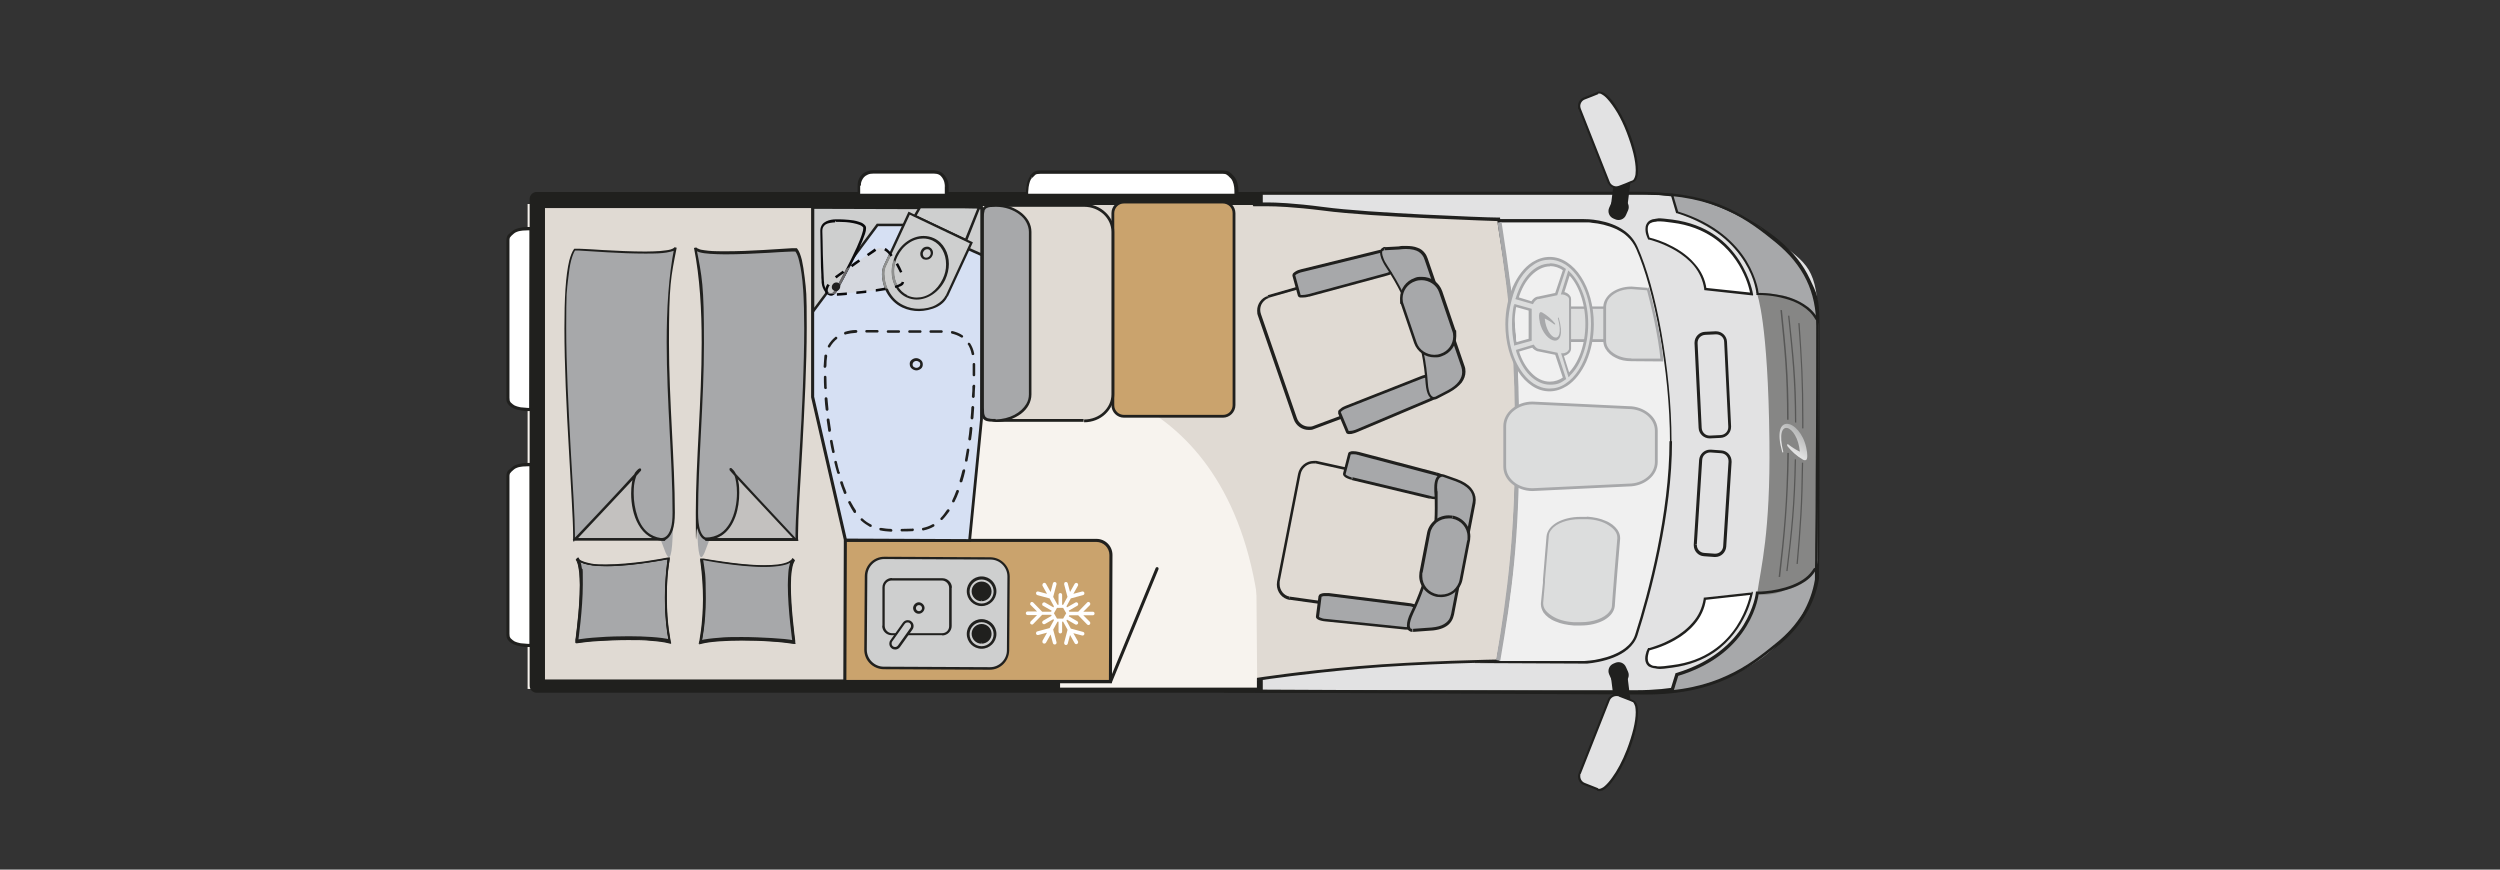 <?xml version="1.0" encoding="UTF-8"?>
<svg id="Ebene_1" data-name="Ebene 1" xmlns="http://www.w3.org/2000/svg" xmlns:xlink="http://www.w3.org/1999/xlink" version="1.1" viewBox="0 0 978 340.2">
  <rect x="0" y="0" width="978" height="340.2" fill="#333333" stroke="none"/>
  <defs>
    <style>
      .cls-1 {
        fill: url(#Unbenannter_Verlauf);
      }

      .cls-1, .cls-2, .cls-3, .cls-4, .cls-5, .cls-6, .cls-7, .cls-8, .cls-9, .cls-10, .cls-11, .cls-12, .cls-13, .cls-14, .cls-15, .cls-16, .cls-17, .cls-18, .cls-19, .cls-20, .cls-21, .cls-22 {
        stroke-width: 0px;
      }

      .cls-2 {
        fill: #e2e2e3;
      }

      .cls-3 {
        fill: #6b696b;
      }

      .cls-4 {
        fill: #909190;
      }

      .cls-5 {
        fill: #d6e0f3;
      }

      .cls-23 {
        clip-path: url(#clippath);
      }

      .cls-6 {
        fill: none;
      }

      .cls-7 {
        fill: #e0dbd3;
      }

      .cls-8 {
        fill: #20201e;
      }

      .cls-9 {
        fill: #caa36d;
      }

      .cls-10, .cls-13 {
        fill: #a7a8aa;
      }

      .cls-11 {
        fill: #cecfcf;
      }

      .cls-24 {
        clip-path: url(#clippath-1);
      }

      .cls-25 {
        clip-path: url(#clippath-2);
      }

      .cls-12 {
        fill: #d5d8df;
      }

      .cls-13 {
        fill-rule: evenodd;
      }

      .cls-14 {
        fill: #e0dad3;
      }

      .cls-15 {
        fill: #f7f3ee;
      }

      .cls-16 {
        fill: #868685;
      }

      .cls-17 {
        fill: #575756;
      }

      .cls-18 {
        fill: #c3c1bf;
      }

      .cls-19 {
        fill: #dcdddd;
      }

      .cls-20 {
        fill: #f0f0f0;
      }

      .cls-21 {
        fill: #fff;
      }

      .cls-22 {
        fill: #0a0a0c;
      }
    </style>
    <clipPath id="clippath">
      <rect class="cls-6" x="184.3" y="0" width="793.7" height="340.2"/>
    </clipPath>
    <clipPath id="clippath-1">
      <path class="cls-6" d="M697.2,176.8c0,.2.2.2.3.2.1,0,.2-.2.1-.3-3.5-14.1,5.6-10.6,6.5,0-1.6-.8-3.2-1.8-4.6-2.9-.1,0-.4,0-.4.1,0,.2,0,.4.2.7,1.5,1.9,3.6,3.8,6,5.2.5.3,1,.3,1.3.1.5-.4.6-2.1,0-4.8-1.2-5.6-4.9-9.3-7.5-9.3s-4.1,3.2-1.9,11"/>
    </clipPath>
    <linearGradient id="Unbenannter_Verlauf" data-name="Unbenannter Verlauf" x1="0" y1="340.4" x2="1" y2="340.4" gradientTransform="translate(696.8 3935.4) scale(11.1 -11.1)" gradientUnits="userSpaceOnUse">
      <stop offset="0" stop-color="#e8e8e8"/>
      <stop offset="0" stop-color="#e4e4e4"/>
      <stop offset=".7" stop-color="#b6b7b7"/>
      <stop offset="1" stop-color="#a5a6a6"/>
    </linearGradient>
    <clipPath id="clippath-2">
      <rect class="cls-6" x="184.3" y="0" width="793.7" height="340.2"/>
    </clipPath>
  </defs>
  <g class="cls-23">
    <path class="cls-15" d="M545.8,92.7c0-12.9-5.5-12.9-5.5-12.9H206.4v189.7h333.9s11.3-.3,11.3-13.3l-5.8-163.5Z"/>
    <path class="cls-8" d="M566.5,90.8c0-3.4-.4-6.1-1-8.3-.5-1.6-1.1-2.9-1.8-3.9-.5-.8-1.1-1.4-1.7-1.9-.9-.7-1.8-1.1-2.5-1.4-.7-.2-1.2-.2-1.5-.2H209.9c-.7,0-1.4.3-1.9.8-.5.5-.8,1.2-.8,1.9v190.5c0,.7.3,1.4.8,1.9.5.5,1.2.8,1.9.8h348.3c.3,0,1,0,1.9-.5.7-.3,1.5-.8,2.2-1.5.6-.5,1.1-1.2,1.7-2.1.8-1.2,1.4-2.8,1.9-4.8.5-2,.7-4.4.7-7.3v-2.8h-5.5v2.8c0,3.1-.3,5.3-.8,6.9-.3,1.2-.7,2-1.1,2.5-.3.4-.5.7-.7.9-.3.3-.5.4-.6.4h0s0,0,0,0l.2,1.2v-1.2c-.2,0-.2,0-.2,0l.2,1.2v-1.2c0,0,0,2.7,0,2.7v-2.8H212.6V80.6h345.4v-1.2l-.2,1.2s0,0,.2,0v-1.2l-.2,1.2h0s.2,0,.4.2c.2.1.4.3.7.6.4.5.9,1.4,1.3,2.9.4,1.5.7,3.6.7,6.5v2.8h5.5v-2.8Z"/>
    <path class="cls-14" d="M419.2,149.9s75.9,4.2,74.8,116.6h120.6c0,0,25.8-10.7,25.8-10.7l16.3-39.4,2.6-85.2-14.8-33-7.5-13.6-46.7-3.6-76-.8h-91.3l-3.7,83.9"/>
    <path class="cls-2" d="M695.6,252c8.7-7.2,13.9-16,15.5-25.7.4-2,.2-75.6.2-98.9s-4.8-24-15.7-33.1c-10.3-8.5-28.3-18.8-55.3-18.8h-146.8v195.1h146.8c27,0,45-10.1,55.3-18.7"/>
    <path class="cls-8" d="M695.6,252l.3.4c8.7-7.2,14.1-16.2,15.7-26h-.5c0,0,.5,0,.5,0,0,0,0-.1,0-.2,0-.3,0-.8,0-1.6.1-5.3.2-22,.2-40.5s0-45.2,0-56.7-1.2-12.7-3.8-18.3c-2.6-5.6-6.6-10.6-12.1-15.2-10.4-8.6-28.5-18.9-55.6-18.9h-147.3v196.1h147.3c27.1,0,45.3-10.2,55.6-18.8l-.3-.4-.3-.4c-10.2,8.5-28.1,18.5-55,18.5h-146.3s0-194.1,0-194.1h146.3c26.8,0,44.7,10.2,55,18.7,5.4,4.5,9.3,9.4,11.8,14.8,2.5,5.4,3.7,11.3,3.7,17.9,0,11.5,0,35.3,0,56.7s0,21.2,0,28.9c0,3.8,0,7,0,9.3,0,1.1,0,2.1,0,2.7,0,.3,0,.6,0,.8,0,0,0,.2,0,.2h0c0,0,0,0,0,0h0s0,0,0,0h0s0,0,0,0h0s0,0,0,0h0c-1.6,9.6-6.8,18.3-15.4,25.4l.3.4Z"/>
    <path class="cls-20" d="M653.4,172.6c0-28.4-6.2-60-13.2-75.8-4.7-10.6-19-10.6-20.9-10.6-7,0-41.7,0-41.7,0,10.2,28.8,10.2,143.9,0,172.7,0,0,34.9.2,41.9.2s17.5-1.2,20.6-10.7c5.2-16.2,13.5-47.5,13.5-75.7"/>
    <path class="cls-8" d="M653.4,172.6h.5c0-14.2-1.6-29.2-4-42.7-2.4-13.5-5.7-25.3-9.3-33.3-1.2-2.7-3-4.8-5.1-6.3-3.1-2.3-6.8-3.4-9.9-4-3.1-.6-5.6-.6-6.3-.6-7,0-41.7,0-41.7,0h-.7l.2.7c1.3,3.6,2.4,8.5,3.3,14.4,2.9,17.8,4.3,44.8,4.3,71.8s-.6,36-1.9,51.2c-.6,7.6-1.4,14.6-2.4,20.5-1,5.9-2.1,10.9-3.3,14.4l-.2.7h.7s34.9.2,41.9.2.7,0,1.4,0c2.2-.2,6.4-.8,10.4-2.4,2-.8,4-1.9,5.6-3.3,1.6-1.4,3-3.2,3.7-5.4,5.2-16.2,13.5-47.5,13.5-75.9h-1c0,28.1-8.2,59.4-13.4,75.6-.7,2.3-2.2,4-4,5.4-2.8,2.1-6.4,3.4-9.6,4.1-1.6.4-3,.6-4.1.7-1.1.1-2,.2-2.3.2-3.5,0-13.9,0-23.5,0-4.8,0-9.4,0-12.8,0-3.4,0-5.6,0-5.6,0v.5s.5.2.5.2c1.3-3.7,2.4-8.6,3.4-14.6,2.9-17.9,4.3-44.9,4.3-71.9s-.6-36-1.9-51.3c-.6-7.7-1.4-14.6-2.4-20.6-1-6-2.1-11-3.4-14.6l-.5.2v.5s8.7,0,18.3,0c9.6,0,20,0,23.5,0s1.7,0,3.4.2c2.5.2,5.9.9,9.2,2.4,1.6.8,3.2,1.7,4.5,3,1.4,1.3,2.5,2.8,3.4,4.8,3.5,7.9,6.8,19.7,9.2,33.1,2.4,13.4,4,28.4,4,42.5h.5Z"/>
    <path class="cls-10" d="M702,245.4l6.7-11.5,1.8-6.8.3-102.3-.8-5.8-2-7.9-3.4-6.2-7.8-8.7-8.2-7.1s-9.7-5.9-18.6-9.1c-9.5-3.4-7.2-2.2-14.3-3.5-2-.4-1.1,2.9.3,6.7,10.3,3.3,21.7,11.9,21.9,12.3.9,2.4,4.9,6.2,6.3,9.2,2,4.7,6.4,14.1,7.2,22,1.9,17.3,4.7,37.6,3.8,45.4-1.3,11,3.4,29.8-1.3,38.4-3.9,7.3,1.6,6.1-2.2,13.5-.2.4-2.5,0-4.2,9.2-2.8,15.4-15.9,23.3-17.6,24.9-.5.5-5.7,3.6-9.2,4.3-5,1.1-5.4,2.7-5.3,4.2.3,3.3-3.2,4.3-1.4,4.1,6.6-.6,16.1-3.2,22.2-5.9,19.7-8.8,22-17.8,25.7-19.3"/>
    <path class="cls-14" d="M490.3,80.2h5.1s7.3-.3,22.6,1.7c19,2.5,68.4,4.1,68.4,4.1l.3,2.3c6.1,36.8,6.9,52.2,6.9,85.6s-2.6,58.1-7.5,85c0,0-30.4.5-54.7,2.6-23.3,2-39.6,4.6-39.6,4.6"/>
    <path class="cls-8" d="M490.3,80.7h5.1s0,0,0,0c.1,0,.4,0,.9,0,2.5,0,9.5.2,21.5,1.7,9.5,1.3,26.6,2.3,41.3,3,14.7.7,27.1,1.1,27.1,1.1v-.6s-.5,0-.5,0l.3,2.3h0c6.1,36.8,6.9,52.1,6.9,85.5s-2.6,58-7.5,84.8h.6c0,.1,0-.5,0-.5,0,0-30.4.5-54.7,2.6-23.3,2-39.7,4.6-39.7,4.6l.2,1.1s.3,0,.7-.1c3.4-.5,18.5-2.7,38.8-4.5,12.1-1.1,25.8-1.7,36.4-2.1,5.3-.2,9.9-.3,13.1-.4,1.6,0,2.9,0,3.8,0s1.4,0,1.4,0h.5s0-.5,0-.5c4.9-26.9,7.5-48.5,7.5-85.1,0-33.5-.8-48.9-6.9-85.7h-.6c0,0,.6,0,.6,0l-.3-2.8h-.5s-.2,0-.6,0c-2.8,0-15.3-.5-29.3-1.2-14-.7-29.6-1.7-38.5-2.9-12.1-1.6-19.2-1.8-21.7-1.8s-1,0-1,0v.6s0-.6,0-.6h-5.1v1.1Z"/>
    <path class="cls-16" d="M703,229.2l6.3-4.9s2.1-3.2,1.8-6.4c-.1-1.3.3-89.5.3-90.4,0-1-.6-2.7-.6-2.7l-4.7-5s-5.1-3.7-9-4.2c-1.7-.2-9.7-1.9-9.7-.5,0,0,4.3,10.7,4.8,57.6.4,35.8-3.3,49.1-4.8,59.6,0,.5,6.5.8,10.5-1.3,1.5-.7,3.3-.6,5.1-1.8"/>
    <path class="cls-17" d="M704.9,181c-.2,16.4-.8,25-2.1,39.6h.5c1.3-14.6,1.9-23.2,2.1-39.6h-.5Z"/>
    <path class="cls-17" d="M703.5,126.5c1.1,14.4,1.5,22.6,1.5,38s0,2,0,3.1h.5c0-1.1,0-2.1,0-3.1,0-15.4-.5-23.6-1.5-38.1h-.5Z"/>
    <path class="cls-17" d="M702.1,179.7c-.3,17.8-1.4,28.2-3.3,43.7h.5c1.9-15.5,3-25.9,3.3-43.7h-.5Z"/>
    <path class="cls-17" d="M699.5,123.6c1.6,15.4,2.6,24.2,2.7,41.7h.5c0-17.6-1.1-26.4-2.7-41.8h-.5Z"/>
    <path class="cls-17" d="M699.2,177.2c-.2,19.2-1.4,31.7-3.4,48.5h.6c1.9-16.7,3.1-29.3,3.4-48.5h-.6Z"/>
    <path class="cls-17" d="M696.5,121.3c1.6,15.7,2.6,24.9,2.6,42.9h.6c0-18-1-27.2-2.6-42.9h-.6Z"/>
  </g>
  <g class="cls-24">
    <rect class="cls-1" x="689.7" y="160.7" width="21.9" height="21.1" transform="translate(133.5 616.9) rotate(-51.9)"/>
  </g>
  <g class="cls-25">
    <path class="cls-10" d="M585.8,87c5.7,36.8,6.9,53.6,6.9,87.1s-2.8,57.2-7.4,84.1l1.6.3c4.6-26.9,7.4-47.8,7.4-84.4,0-33.5-1.2-50.5-6.9-87.3l-1.6.3Z"/>
    <path class="cls-19" d="M609.5,133.2c-4.4,0-8-1.5-8-3.4v-6c0-1.9,3.6-3.4,8-3.4h22.7c4.4,0,8,1.5,8,3.4v6c0,1.9-3.6,3.4-8,3.4h-22.7Z"/>
    <path class="cls-10" d="M609.5,133.2v-.5c-2.1,0-4.1-.4-5.4-1-.7-.3-1.2-.6-1.5-1-.2-.2-.3-.3-.4-.5,0-.2-.1-.3-.1-.5v-6c0-.2,0-.3.1-.5.1-.3.4-.6.8-.9.6-.4,1.6-.8,2.7-1.1,1.1-.3,2.4-.4,3.9-.4h22.7c2.1,0,4.1.4,5.4,1,.7.3,1.2.6,1.5,1,.2.2.3.3.4.5,0,.2.1.3.1.5v6c0,.2,0,.3-.1.5-.1.3-.4.6-.8.9-.6.4-1.6.8-2.7,1.1-1.1.3-2.4.4-3.9.4h-22.7v1.1h22.7c2.3,0,4.3-.4,5.9-1,.8-.3,1.4-.7,1.9-1.2.2-.2.4-.5.6-.8.1-.3.2-.6.2-.9v-6c0-.3,0-.6-.2-.9-.2-.5-.7-.9-1.2-1.3-.8-.5-1.8-1-3-1.3-1.2-.3-2.6-.5-4.1-.5h-22.7c-2.3,0-4.3.4-5.9,1-.8.3-1.4.7-1.9,1.2-.2.2-.4.5-.6.8-.1.3-.2.6-.2.9v6c0,.3,0,.6.2.9.2.5.7.9,1.2,1.3.8.5,1.8,1,3,1.3,1.2.3,2.6.5,4.1.5v-.5Z"/>
    <path class="cls-19" d="M644.6,113.1l-6.5-.5c-5.8,0-10.4,3.4-10.4,7.5v13.1c0,4.2,4.7,7.5,10.4,7.5h11.9c-.8-9.5-4.1-22.5-5.4-27.7"/>
    <path class="cls-10" d="M644.6,113.1v-.5s-6.4-.5-6.4-.5h0c-3,0-5.7.9-7.7,2.3-1,.7-1.8,1.6-2.4,2.6-.6,1-.9,2.1-.9,3.2v13.1c0,1.1.3,2.2.9,3.2.9,1.5,2.3,2.7,4,3.5,1.7.9,3.8,1.3,6.1,1.3v-.5.5s12.5.1,12.5.1v-.6c-.9-9.7-4.1-22.7-5.5-27.9v-.4c0,0-.5,0-.5,0v.5s-.5.1-.5.1c1.4,5.2,4.6,18.2,5.4,27.8h.5s0-.6,0-.6h-11.9c0-.1,0-.1,0-.1-2.8,0-5.3-.8-7.1-2.1-.9-.6-1.6-1.4-2.1-2.2-.5-.8-.7-1.7-.7-2.7v-13.1c0-.9.3-1.8.7-2.7.7-1.2,2-2.3,3.6-3.1,1.6-.8,3.5-1.2,5.6-1.2v-.5.5s6.4.5,6.4.5v-.5s-.5.1-.5.1h.5Z"/>
    <path class="cls-19" d="M648,180.7v-12.2c0-5-4.9-9.1-10.9-9.1l-37.6-1.8c-6,0-10.9,4.1-10.9,9.1v15.8c0,5,4.9,9.1,10.9,9.1l37.6-1.8c6,0,10.9-4.1,10.9-9.1"/>
    <path class="cls-10" d="M648,180.7h.5v-12.2c0-2.7-1.3-5.1-3.4-6.8-2.1-1.7-4.9-2.8-8-2.8v.5-.5s-37.6-1.8-37.6-1.8h0c-3.1,0-6,1.1-8,2.8-2.1,1.7-3.4,4.2-3.4,6.8v15.8c0,2.7,1.3,5.1,3.4,6.8,2.1,1.7,4.9,2.8,8,2.8h0l37.6-1.8v-.5s0,.5,0,.5c3.1,0,6-1.1,8-2.8,2.1-1.7,3.4-4.2,3.4-6.8h-1.1c0,2.3-1.1,4.5-3,6-1.9,1.6-4.5,2.5-7.3,2.5h0l-37.6,1.8v.5s0-.5,0-.5c-2.9,0-5.5-1-7.3-2.5-1.9-1.6-3-3.7-3-6v-15.8c0-2.3,1.1-4.5,3-6,1.9-1.6,4.5-2.5,7.3-2.5v-.5.5s37.6,1.8,37.6,1.8h0c2.9,0,5.5,1,7.3,2.5,1.9,1.6,3,3.7,3,6v12.2h.5Z"/>
    <path class="cls-19" d="M621,202.7h-1.9c-7.2-.4-13.3,2.8-13.6,7l-1.4,17.1v1.1c0,0-.8,8-.8,8-.3,4.2,5.2,7.8,12.4,8.1h1.9c7.2.4,13.3-2.8,13.6-7l.3-4.2.7-8.9,1.1-13.2c.3-4.2-5.2-7.8-12.4-8.1"/>
    <path class="cls-10" d="M621,202.7v-.5s-1.9,0-1.9,0c-.3,0-.6,0-.9,0-3.5,0-6.6.8-9,2.1-1.2.7-2.2,1.5-2.9,2.4-.7.9-1.2,2-1.3,3.1l-1.4,17.1v1.1c0,0-.8,8-.8,8,0,.1,0,.3,0,.4,0,1.1.4,2.2,1,3.2,1,1.4,2.6,2.7,4.7,3.5,2,.9,4.5,1.4,7.2,1.6h1.9c.3,0,.6,0,.9,0,3.5,0,6.6-.8,9-2.1,1.2-.7,2.2-1.5,2.9-2.4.7-.9,1.2-2,1.3-3.1l.3-4.2.7-8.9,1.1-13.2c0-.1,0-.3,0-.4,0-1.1-.4-2.2-1.1-3.2-1-1.4-2.6-2.7-4.7-3.5-2-.9-4.5-1.4-7.2-1.6v.5s0,.5,0,.5c3.4.1,6.4,1,8.5,2.4,1.1.7,1.9,1.4,2.5,2.2.6.8.9,1.7.9,2.6s0,.2,0,.3l-1.1,13.2-.7,8.9-.3,4.2c0,.9-.4,1.7-1.1,2.5-.9,1.2-2.5,2.2-4.4,2.9-1.9.7-4.2,1.1-6.7,1.1-.3,0-.6,0-.9,0h-1.9c-3.4-.2-6.4-1.1-8.5-2.5-1.1-.7-1.9-1.4-2.5-2.2-.6-.8-.9-1.7-.9-2.6s0-.2,0-.3l.7-8v-1.1c0,0,1.5-17.1,1.5-17.1,0-.9.4-1.7,1.1-2.5.9-1.2,2.5-2.2,4.4-2.9,1.9-.7,4.2-1.1,6.7-1.1s.6,0,.9,0h1.9c0,0,0-.5,0-.5Z"/>
    <path class="cls-19" d="M623,126.8c0-14.2-7.5-25.8-16.7-25.8s-16.7,11.5-16.7,25.8,7.5,25.8,16.7,25.8,16.7-11.5,16.7-25.8M613.6,146.7l-2.5-7.9c1.6-.1,2.9-1.1,2.9-2.3v-19.4c0-1.2-1.3-2.1-2.9-2.3l2.5-7.9c4.2,4,7,11.4,7,19.9s-2.8,15.9-7,19.9M606.3,103.6c2,0,3.9.7,5.7,1.9l-3.2,9.6-6.9,1.4c-1,0-1.9.9-2.6,1.9l-5.9-1.8c2.3-7.7,7.2-13,12.9-13M592.7,119.5l5.9,1.6v11.7h0s-5.8,1.6-5.8,1.6c-.5-2.4-.8-5-.8-7.7s.3-5,.7-7.3M593.5,137.2l6.1-1.8c.6.9,1.4,1.5,2.3,1.5l6.8,1.4,3.2,9.6c-1.7,1.2-3.7,1.9-5.7,1.9-5.6,0-10.4-5.2-12.8-12.7"/>
    <path class="cls-10" d="M623,126.8h.5c0-7.2-1.9-13.8-5-18.5-1.5-2.4-3.4-4.3-5.5-5.7-2.1-1.4-4.4-2.1-6.8-2.1s-4.7.8-6.8,2.1c-3.1,2-5.7,5.4-7.6,9.6-1.8,4.2-2.9,9.2-2.9,14.6,0,7.2,1.9,13.8,5,18.5,1.5,2.4,3.4,4.3,5.5,5.7,2.1,1.4,4.4,2.1,6.8,2.1,2.4,0,4.7-.8,6.8-2.1,3.1-2,5.7-5.4,7.6-9.6,1.8-4.2,2.9-9.2,2.9-14.6h-1.1c0,7-1.9,13.4-4.8,17.9-1.5,2.3-3.2,4.1-5.2,5.4-1.9,1.3-4,1.9-6.2,1.9s-4.3-.7-6.2-1.9c-2.9-1.9-5.4-5.1-7.2-9.1-1.8-4-2.8-8.9-2.8-14.2s1.9-13.4,4.8-17.9c1.5-2.3,3.2-4.1,5.2-5.4,1.9-1.3,4-1.9,6.2-1.9,2.2,0,4.3.7,6.2,1.9,2.9,1.9,5.4,5.1,7.2,9.1,1.8,4,2.8,8.9,2.8,14.2h.5ZM613.6,146.7l.5-.2-2.5-7.9-.5.2v.5c1,0,1.8-.4,2.4-.9.3-.2.6-.5.8-.9.2-.3.3-.7.3-1.1v-19.4c0-.4-.1-.8-.3-1.1-.3-.5-.7-.9-1.2-1.2-.5-.3-1.2-.5-1.8-.5v.5c0,0,.5.2.5.2l2.5-7.9-.5-.2-.4.4c2,1.9,3.7,4.7,4.9,8.1,1.2,3.3,1.9,7.2,1.9,11.4s-.7,8.1-1.9,11.4c-1.2,3.3-2.9,6.1-5,8.1l.4.4.5-.2-.5.2.4.4c2.2-2.1,4-5,5.2-8.5,1.3-3.5,2-7.5,2-11.8s-.7-8.3-2-11.8c-1.3-3.5-3-6.4-5.2-8.5l-.6-.6-2.9,9.4h.7c.7.1,1.4.4,1.8.7.2.2.4.3.5.5.1.2.2.4.2.6v19.4c0,.2,0,.4-.2.6-.2.3-.4.6-.8.8-.4.2-.9.4-1.4.4h-.7c0,0,2.9,9.4,2.9,9.4l.6-.6-.4-.4ZM606.3,103.6v.5c1.9,0,3.7.6,5.4,1.8l.3-.4-.5-.2-3.1,9.3-6.6,1.4v.5c.1,0,.1-.5.1-.5-.7,0-1.3.3-1.8.7-.5.4-.9.9-1.2,1.5l.5.3.2-.5-5.9-1.8-.2.5.5.2c1.1-3.8,2.9-7,5.1-9.2,2.2-2.2,4.7-3.5,7.3-3.5v-1.1c-3,0-5.8,1.4-8.1,3.8-2.3,2.4-4.1,5.7-5.3,9.6l-.2.5,6.9,2,.2-.4c.3-.5.6-.9,1-1.2.4-.3.7-.5,1.1-.4h0l7.2-1.5,3.4-10.3-.3-.2c-1.8-1.3-3.9-2-6-2v.5ZM592.7,119.5v.5c-.1,0,5.3,1.5,5.3,1.5v11.4h0s.5,0,.5,0v-.5c-.1,0-5.9,1.6-5.9,1.6v.5c.1,0,.7-.1.7-.1-.5-2.4-.8-4.9-.8-7.6s.3-4.9.7-7.2h-.5c0-.1-.1.4-.1.4v-.5c.1,0-.4-.1-.4-.1-.5,2.3-.7,4.8-.7,7.4s.3,5.4.8,7.8v.6c.1,0,6.9-1.9,6.9-1.9v-.4s0-12.1,0-12.1l-6.8-1.9v.6c-.1,0,.4.1.4.1ZM593.5,137.2l.2.5,6.1-1.8-.2-.5-.4.3c.3.5.7.9,1.2,1.2.5.3,1,.6,1.6.6v-.5.5c-.1,0,6.4,1.3,6.4,1.3l3.1,9.3.5-.2-.3-.4c-1.7,1.2-3.5,1.8-5.4,1.8-2.6,0-5.1-1.2-7.2-3.4-2.1-2.1-3.9-5.2-5-8.9l-.5.2.2.5-.2-.5-.5.2c1.2,3.8,3,7.1,5.3,9.4,2.3,2.3,5,3.7,8,3.7s4.2-.7,6-2l.3-.2-3.4-10.3-7.2-1.5h0c-.3,0-.6-.1-1-.4-.3-.2-.6-.6-.9-1l-.2-.3-7,2.1.2.5.5-.2Z"/>
    <path class="cls-13" d="M602.3,125.9c1.9,8.7,11.2,11.4,7.5-1.5,0-.2-.2-.2-.3-.1-.1,0-.1.2,0,.3,2.9,11.3-4.4,8.5-5.2,0,1.3.6,2.6,1.4,3.7,2.3.1,0,.3,0,.4,0,0-.1,0-.3-.2-.5-1.2-1.5-2.9-3-4.8-4.1-.4-.2-.8-.3-1,0-.4.3-.5,1.7,0,3.8"/>
    <path class="cls-8" d="M478.8,270.9l165.1.8h0c13.9,0,24.1-2.6,32.1-6.3,8-3.7,13.9-8.5,19.2-12.8,4.5-3.6,8-7.5,10.6-11.8,2.6-4.2,4.3-8.8,5.1-13.7,0,0,0-.1,0-.2,0-.3,0-.8,0-1.6.2-5.7.3-24.8.4-45.1.1-20.3.2-41.9.2-52.6s-1.2-12.7-3.9-18.3c-2.7-5.6-6.8-10.6-12.4-15.2-5.3-4.3-11.2-9-19.2-12.7-8-3.7-18.2-6.2-32.1-6.2h-167.3c-.3,0-.5.2-.5.5s.2.5.5.5h167.3c13.8,0,23.8,2.5,31.7,6.1,7.9,3.6,13.7,8.2,19,12.5,5.5,4.5,9.5,9.4,12.1,14.8,2.6,5.4,3.8,11.3,3.8,17.9,0,11.6,0,36-.2,57.7,0,10.8-.1,21-.2,28.6,0,3.8,0,6.9-.1,9.2,0,1.1,0,2,0,2.7,0,.3,0,.6,0,.8,0,0,0,.2,0,.2,0,0,0,0,0,0-.8,4.8-2.4,9.2-4.9,13.4-2.5,4.1-5.9,8-10.3,11.5-5.3,4.3-11.1,9-19,12.6-7.9,3.7-17.9,6.3-31.7,6.3l-165.1-.8c-.3,0-.5.2-.5.5,0,.3.2.5.5.5"/>
    <path class="cls-8" d="M632.5,61.8l-2.4,19.3c-.2,1.8,1,3.4,2.8,3.6,1.8.2,3.4-1,3.6-2.8l2.4-19.3c.2-1.8-1.1-3.4-2.8-3.6-1.8-.2-3.4,1-3.6,2.8"/>
    <path class="cls-8" d="M630.3,79.5l-.8,1.8c-.7,1.6,0,3.5,1.7,4.2l.7.3c1.6.7,3.5,0,4.2-1.7l.8-1.8c.7-1.6,0-3.5-1.7-4.2l-.7-.3c-1.6-.7-3.5,0-4.2,1.7"/>
    <path class="cls-2" d="M625,36.2c2.7-1.1,8,5.8,11.8,15.4,3.8,9.6,4.6,18.2,1.9,19.3-.1,0-5.3,2.1-5.3,2.1-1.7.7-3.5-.2-4.2-1.8l-11.3-28.6c-.7-1.7.2-3.5,1.8-4.2,0,0,5.2-2,5.3-2.1"/>
    <path class="cls-8" d="M625,36.2l.2.4c.1,0,.3,0,.4,0,.3,0,.6,0,1,.3.6.3,1.4.9,2.2,1.8,1.2,1.3,2.5,3.1,3.9,5.4,1.3,2.2,2.6,4.9,3.7,7.8,1.1,2.9,2,5.7,2.6,8.2.6,2.5.9,4.8.9,6.5,0,1.2-.1,2.1-.4,2.8-.1.3-.3.6-.4.8-.2.2-.3.3-.5.4,0,0-1.4.5-2.7,1.1-1.3.5-2.6,1-2.6,1-.3.1-.7.2-1,.2-1.1,0-2.2-.7-2.6-1.8l-11.3-28.6c-.1-.3-.2-.7-.2-1,0-1.1.7-2.2,1.8-2.6,0,0,5.2-2,5.3-2.1l-.2-.4-.2-.4c0,0-1.4.5-2.7,1.1-1.3.5-2.6,1-2.6,1h0s0,0,0,0c-1.5.6-2.3,2-2.3,3.4s0,.9.3,1.3l11.3,28.6c.6,1.4,2,2.3,3.4,2.3s.9,0,1.3-.3c0,0,5.2-2,5.3-2.1.4-.1.7-.4.9-.7.4-.4.6-1,.8-1.7.2-.7.2-1.5.2-2.4,0-1.9-.3-4.2-.9-6.7-.6-2.6-1.5-5.4-2.6-8.3-1.8-4.5-3.9-8.4-5.9-11.2-1-1.4-2-2.5-3-3.3-.5-.4-.9-.7-1.4-.9-.5-.2-.9-.3-1.4-.3-.3,0-.5,0-.8.1l.2.4Z"/>
    <path class="cls-8" d="M632.5,283.3l-2.4-19.3c-.2-1.8,1-3.4,2.8-3.6,1.8-.2,3.4,1,3.6,2.8l2.4,19.3c.2,1.8-1.1,3.4-2.8,3.6-1.8.2-3.4-1-3.6-2.8"/>
    <path class="cls-8" d="M630.3,265.6l-.8-1.8c-.7-1.6,0-3.5,1.7-4.2l.7-.3c1.6-.7,3.5,0,4.2,1.7l.8,1.8c.7,1.6,0,3.5-1.7,4.2l-.7.3c-1.6.7-3.5,0-4.2-1.7"/>
    <path class="cls-2" d="M625,309c2.7,1.1,8-5.8,11.8-15.4,3.8-9.6,4.6-18.2,1.9-19.3-.1,0-5.3-2.1-5.3-2.1-1.7-.7-3.5.2-4.2,1.8l-11.3,28.6c-.7,1.7.2,3.5,1.8,4.2,0,0,5.2,2,5.3,2.1"/>
    <path class="cls-8" d="M625,309l-.2.4c.2,0,.5.1.8.1.4,0,.9-.1,1.4-.3.8-.4,1.6-1.1,2.5-2,1.3-1.4,2.6-3.3,4-5.5,1.3-2.3,2.6-5,3.8-7.9,1.1-2.9,2-5.7,2.6-8.3.6-2.6.9-4.9.9-6.7s-.1-2.3-.4-3.1c-.1-.4-.3-.8-.6-1.1-.2-.3-.5-.5-.9-.7-.1,0-5.3-2.1-5.3-2.1-.4-.2-.9-.3-1.3-.3-1.5,0-2.9.9-3.4,2.3l-11.3,28.6c-.2.4-.3.9-.3,1.3,0,1.5.9,2.9,2.3,3.4,0,0,1.3.5,2.6,1,1.3.5,2.6,1,2.7,1.1l.2-.4.2-.4c-.1,0-5.3-2.1-5.3-2.1-1.1-.4-1.8-1.5-1.8-2.6s0-.7.2-1l11.3-28.6c.4-1.1,1.5-1.8,2.6-1.8s.7,0,1,.2c0,0,1.3.5,2.6,1,1.3.5,2.6,1,2.7,1.1.2,0,.4.2.5.4.2.3.4.8.6,1.4.1.6.2,1.4.2,2.2,0,1.8-.3,4-.9,6.5-.6,2.5-1.5,5.3-2.6,8.2-1.7,4.4-3.8,8.3-5.8,11-1,1.4-1.9,2.4-2.8,3.2-.4.4-.8.6-1.2.8-.4.2-.7.3-1,.3-.2,0-.3,0-.4,0l-.2.4Z"/>
    <path class="cls-8" d="M653.6,76.2l2.1,7.2h.3c14.5,4.5,22.3,12.3,26.5,19.1,2.1,3.4,3.3,6.5,3.9,8.8.3,1.1.5,2.1.6,2.7,0,.3,0,.6.1.7,0,0,0,.1,0,.2h0s0,0,0,0v.5s.5,0,.5,0h0c0,0,.2,0,.4,0,1.3,0,5.6.1,10.2,1.4,2.3.6,4.7,1.5,6.8,2.9,2.1,1.3,3.9,3,5.2,5.3.1.2.4.3.7.2.2-.1.3-.4.2-.7-1.4-2.4-3.3-4.2-5.6-5.6-3.3-2.1-7.2-3.2-10.5-3.7-3.3-.6-6-.6-7-.6-.3,0-.4,0-.4,0v.5s.5,0,.5,0c0,0-.6-5.9-4.8-12.9-4.3-7-12.3-15-27-19.5v.5c-.1,0,.3-.1.3-.1l-2.1-7c0-.3-.3-.4-.6-.3-.3,0-.4.4-.3.6"/>
    <path class="cls-8" d="M654.6,270.7l2-6.5h-.5c0-.1.1.3.1.3,14.8-4.4,22.8-12.5,27-19.5,4.3-7,4.8-12.8,4.8-12.9h-.5s0,.4,0,.4c0,0,4.4,0,9.4-1.2,2.5-.6,5.2-1.5,7.6-2.8,2.4-1.3,4.6-3.1,5.9-5.6.1-.2,0-.5-.2-.7-.2-.1-.5,0-.7.2-1.3,2.2-3.2,3.9-5.6,5.2-3.5,1.9-7.6,2.9-10.9,3.4-1.6.2-3.1.4-4.1.4-.5,0-.9,0-1.2,0-.1,0-.2,0-.3,0,0,0-.1,0-.1,0h-.4s0,.4,0,.4h0c0,.3-.7,6-4.9,12.8-4.2,6.7-12,14.4-26.3,18.7h-.2c0,0-2.1,6.8-2.1,6.8,0,.3,0,.5.3.6.3,0,.5,0,.6-.3"/>
    <path class="cls-8" d="M665.1,167.4h.6s-1.6-33.1-1.6-33.1c0,0,0-.1,0-.2,0-1.7,1.3-3,3-3.1l4.1-.2c0,0,.1,0,.2,0,1.7,0,3.1,1.3,3.1,3l1.6,33.1c0,0,0,.1,0,.2,0,1.7-1.3,3-3,3.1l-4.1.2c0,0-.1,0-.2,0-1.7,0-3-1.3-3.1-3h-.6s-.6,0-.6,0c.1,2.3,2,4.1,4.3,4.1,0,0,.1,0,.2,0l4.1-.2c2.3-.1,4.1-2,4.1-4.3s0-.1,0-.2l-1.6-33.1c-.1-2.3-2-4.1-4.3-4.1,0,0-.1,0-.2,0l-4.1.2c-2.3.1-4.1,2-4.1,4.3s0,.1,0,.2l1.6,33.1h.6Z"/>
    <path class="cls-8" d="M663.2,212.9h.6s2.1-33,2.1-33c.1-1.7,1.5-2.9,3.1-2.9s.1,0,.2,0l4.1.3c1.7.1,2.9,1.5,2.9,3.1s0,.1,0,.2l-2.1,33.1c-.1,1.7-1.5,2.9-3.1,2.9,0,0-.1,0-.2,0l-4.1-.3c-1.7-.1-2.9-1.5-2.9-3.1s0-.1,0-.2h-.6s-.6,0-.6,0c0,0,0,.2,0,.3,0,2.3,1.8,4.2,4,4.3l4.1.3c0,0,.2,0,.3,0,2.3,0,4.1-1.8,4.3-4l2.1-33.1c0,0,0-.2,0-.3,0-2.3-1.8-4.2-4-4.3l-4.1-.3c0,0-.2,0-.3,0-2.3,0-4.1,1.8-4.3,4l-2.1,33.1h.6Z"/>
    <path class="cls-21" d="M685.3,231.9s-4.1,25.4-31.1,28.8c-6.1.8-4.7.5-6.9.1-5.1-.7-2.1-7.1-2.1-7.1,0,0,20-4.5,22.1-19.9l18-2Z"/>
    <path class="cls-8" d="M685.3,231.9h-.5c0,0,0,0,0,0,0,.3-1.2,6.6-5.5,13.2-2.2,3.3-5.2,6.7-9.3,9.4-4.1,2.8-9.3,4.9-15.9,5.7-2.8.4-4,.5-4.7.5-.4,0-.6,0-.9,0-.3,0-.6-.2-1.3-.2-.5,0-1-.2-1.3-.4-.5-.3-.8-.6-1-1-.2-.4-.3-.9-.3-1.5,0-.8.2-1.7.4-2.4.1-.3.2-.6.3-.8,0,0,0-.2,0-.2h0c0,0,0,0,0,0h0s-.4-.2-.4-.2v.5c.1,0,5.2-1.1,10.5-4.2,2.7-1.5,5.4-3.6,7.6-6.2,2.2-2.6,3.9-5.9,4.4-9.8h-.5c0,0,0,.4,0,.4l18-2v-.5c0,0-.5,0-.5,0h.5c0,0,0-.4,0-.4l-18.4,2v.4c-.6,3.7-2.1,6.8-4.3,9.3-3.2,3.8-7.6,6.3-11.1,7.9-1.8.8-3.4,1.3-4.5,1.7-.6.2-1,.3-1.3.4-.2,0-.3,0-.4,0,0,0,0,0,0,0h0s-.2,0-.2,0v.2c-.1,0-.3.5-.6,1.2-.2.7-.5,1.7-.5,2.7,0,.8.2,1.7.7,2.4.3.4.6.7,1.1.9.4.2,1,.4,1.6.5.6,0,.9.2,1.2.2.3,0,.6.1,1.1.1.8,0,2-.1,4.8-.5,6.8-.9,12.2-3.1,16.5-6,6.4-4.4,10.1-10.2,12.3-14.8,2.2-4.7,2.7-8.3,2.8-8.3v-.6c0,0-.5,0-.5,0v.5Z"/>
    <path class="cls-21" d="M685.3,115.2s-4.1-25.4-31.2-28.7c-6.1-.8-4.7-.4-6.9-.1-5.1.7-2.1,7.1-2.1,7.1,0,0,20,4.4,22.1,19.8l18,1.9Z"/>
    <path class="cls-8" d="M685.3,115.2h.5c0-.1-1-6.5-5.5-13.4-2.2-3.4-5.3-7-9.6-9.9-4.2-2.9-9.7-5.1-16.5-6-2.8-.3-4-.5-4.8-.5-.5,0-.8,0-1.1.1-.3,0-.6.1-1.2.2-.6,0-1.2.3-1.6.5-.7.4-1.1.9-1.4,1.5-.3.6-.4,1.2-.4,1.9,0,1,.2,2,.5,2.7.2.7.5,1.2.5,1.2v.2c.1,0,.3,0,.3,0,0,0,0,0,0,0,.6.1,5.5,1.4,10.6,4.4,2.5,1.5,5.1,3.5,7.1,5.9,2,2.5,3.5,5.5,4,9.1v.4c0,0,19.1,2.1,19.1,2.1v-.6c-.1,0-.6,0-.6,0v-.5c0,0-18-1.9-18-1.9v.5c0,0,.4,0,.4,0-.5-3.9-2.2-7.2-4.5-9.8-3.3-4-7.8-6.5-11.5-8.2-3.7-1.6-6.5-2.2-6.5-2.2v.5c-.1,0,.3-.2.3-.2h0s-.2-.5-.4-1.2-.4-1.5-.4-2.3.1-1.4.5-1.9c.2-.2.4-.5.8-.6.3-.2.7-.3,1.3-.4.6,0,1-.2,1.3-.2.3,0,.5,0,.9,0,.7,0,1.9.1,4.7.5,6.7.8,11.9,3,16.1,5.8,6.2,4.2,9.9,9.8,12,14.4,1.1,2.3,1.7,4.3,2.1,5.8.2.7.3,1.3.4,1.7,0,.2,0,.4,0,.5,0,0,0,0,0,.1h0s.5,0,.5,0v-.5c0,0,0,.5,0,.5Z"/>
    <rect class="cls-15" x="414.7" y="262.1" width="77" height="6.9"/>
    <path class="cls-14" d="M496.1,116.3c-2.9,1-4.4,4.1-3.4,7l14,40.5c1,2.9,4.2,4.5,7.1,3.6l47.9-17.8c2.9-.9,4.3-4.1,3.3-7l-12.7-36.8c-1-2.9-4.1-4.6-7-3.6l-49.2,14.1Z"/>
    <path class="cls-8" d="M496.1,116.3l-.2-.5c-1.3.4-2.3,1.2-3,2.2-.7,1-1.1,2.2-1.1,3.5s.1,1.4.3,2l14,40.5c.9,2.6,3.3,4.2,5.9,4.2.6,0,1.3,0,1.9-.3h0s47.9-17.9,47.9-17.9l-.2-.5.2.5c1.3-.4,2.3-1.2,3-2.2.7-1,1.1-2.2,1.1-3.5s-.1-1.4-.4-2.1l-12.7-36.8c-.9-2.6-3.3-4.3-5.8-4.3-.6,0-1.2,0-1.9.3l.2.5-.2-.5-49.2,14.1h0s.2.5.2.5l.2.5,49.2-14.1h0c.5-.2,1-.2,1.5-.2,2.1,0,4,1.4,4.8,3.5l12.7,36.8c.2.6.3,1.1.3,1.7,0,1-.3,2-.9,2.8-.6.8-1.4,1.4-2.4,1.8h0s-47.9,17.9-47.9,17.9l.2.5-.2-.5c-.5.2-1,.2-1.5.2-2.1,0-4.1-1.3-4.8-3.5l-14-40.5c-.2-.6-.3-1.1-.3-1.7,0-1,.3-2,.9-2.8.6-.8,1.4-1.5,2.4-1.8l-.2-.5.2.5-.2-.5Z"/>
    <path class="cls-10" d="M526.7,159.2c-1.7.7-2.9,1.7-2.7,2.2l3.1,7.4c.2.5,1.8.4,3.5-.3l28.9-12.2c1.7-.7,2.9-1.7,2.7-2.2l-2.8-6.7c-.2-.5-1.8-.4-3.5.3l-29.2,11.5Z"/>
    <path class="cls-8" d="M526.7,159.2l-.2-.5c-.8.3-1.6.7-2.1,1.2-.3.2-.5.4-.7.6,0,.1-.2.2-.2.4,0,.1,0,.3,0,.5,0,.1,0,.2,0,.4l3.1,7.4h0c0,.1.2.3.3.4.2.1.4.2.5.2.2,0,.4,0,.6,0,.4,0,.8,0,1.3-.2.5-.1,1-.3,1.5-.5h0s28.9-12.2,28.9-12.2l-.2-.5.2.5c.8-.3,1.5-.7,2.1-1.2.3-.2.5-.4.7-.6,0-.1.2-.2.2-.4,0-.1,0-.3,0-.4s0-.2,0-.4h0s-2.8-6.7-2.8-6.7h0c0-.2-.2-.3-.3-.4-.2-.1-.4-.2-.5-.3-.2,0-.4,0-.6,0-.4,0-.8,0-1.3.2-.5.1-1,.3-1.5.5l.2.5-.2-.5-29.2,11.5h0s.2.5.2.5l.2.5,29.2-11.5h0c.5-.2.9-.3,1.3-.4.4,0,.8-.1,1-.1.2,0,.3,0,.4,0h0s0,0,0,0h0c0,0,0,0,0,0h0c0,0,0,0,0,0h.2c0-.1-.2,0-.2,0h0c0,0,.2,0,.2,0h-.2c0,0,0,0,0,0l2.8,6.7h0s.2,0,.2,0h-.2,0c0,0,.2,0,.2,0h-.2,0,0s0,0,0,0h0,0s0,0,0,0c0,0-.1.2-.3.3-.4.4-1.1.8-2.1,1.2h0s-28.9,12.2-28.9,12.2l.2.5-.2-.5c-.5.2-1,.3-1.4.4-.4,0-.8.1-1.1.1-.2,0-.3,0-.4,0h0s0,0,0,0h0s0,0,0,0h-.1c0,.1.2,0,.2,0,0,0,0,0,0,0h-.1c0,.1.2,0,.2,0l-3.1-7.4h0s-.2,0-.2,0h.2,0c0,0-.2,0-.2,0h.2,0,0s0,0,0,0h0,0s0,0,0,0c0,0,.1-.2.3-.3.4-.4,1.2-.9,2.1-1.2l-.2-.5.2.5-.2-.5Z"/>
    <path class="cls-10" d="M511.7,115.6c-1.8.5-3.4.4-3.6-.2l-2.1-7.7c-.2-.6,1.2-1.4,3-1.9l30.5-7.5c1.8-.5,3.3-.4,3.5.2l1.9,7c.2.6-1.1,1.4-2.9,1.8l-30.3,8.2Z"/>
    <path class="cls-8" d="M511.7,115.6v-.5c-.9.2-1.6.3-2.2.3-.3,0-.6,0-.8,0,0,0-.1,0-.1,0h0s0,0,0,0h0s0,0,0,0h0s-.1.1-.1.1h.2c0,0,0-.1,0-.1h-.1c0,.1.2,0,.2,0h0s-2.1-7.7-2.1-7.7h0s-.2,0-.2,0h.2,0c0,0-.2,0-.2,0h.2-.2.2s0,0,0,0h-.2.2s0,0,0,0h0s0,0,0,0h0s0,0,0,0c0,0,0,0,0,0,0,0,.2-.2.3-.3.5-.3,1.3-.7,2.2-.9v-.5c-.1,0,0,.5,0,.5l30.5-7.5h0c.7-.2,1.4-.3,2-.3.3,0,.6,0,.8,0,0,0,.1,0,.1,0h0s0,0,0,0h0s0,0,0,0h0s.1-.1.1-.1h-.2c0,0,0,.1,0,.1h.1c0-.1-.2,0-.2,0l1.9,7h0s.2,0,.2,0h-.2,0c0,0,.2,0,.2,0h-.2.2-.1s0,0,0,0h.2-.1s0,0,0,0h0s0,.1-.2.2c-.2.2-.5.4-.9.5-.4.2-.9.4-1.4.5h0s-30.3,8.2-30.3,8.2v.5c.1,0,0-.5,0-.5v.5c.1,0,.3.5.3.5l30.3-8.2v-.5c-.1,0,0,.5,0,.5.9-.2,1.7-.5,2.3-.9.3-.2.5-.4.7-.6.1-.1.2-.2.3-.4,0-.1.1-.3.1-.5s0-.2,0-.2l-1.9-7h0c0-.2-.2-.4-.3-.5-.2-.2-.5-.3-.7-.3-.3,0-.6,0-.9,0-.7,0-1.4.1-2.3.3v.5c.1,0,0-.5,0-.5l-30.5,7.5h0c-.9.2-1.7.5-2.3.9-.3.2-.6.4-.8.6-.1.1-.2.2-.3.4,0,.1-.1.3-.1.5s0,.2,0,.2l2.1,7.7h0c0,.2.2.4.3.5.2.2.5.3.7.3.3,0,.6,0,.9,0,.7,0,1.5-.1,2.3-.3h0s0,0,0,0v-.5Z"/>
    <path class="cls-10" d="M541.9,97.2c-1.6.1-2.4,2.2.8,6.9,9.2,13.9,14.6,29.4,15.7,45.8.4,5.5,2.4,6.2,3.7,5.5l4.8-2.5c5.4-2.9,6.8-6.4,5.6-9.8l-14.4-42c-1.2-3.3-4-5.1-10.7-4.4l-5.5.3Z"/>
    <path class="cls-8" d="M541.9,97.2v-.6c-.3,0-.6,0-.8.2-.4.2-.7.4-.9.8-.2.4-.3.8-.3,1.3,0,.7.2,1.4.5,2.3.4.9.9,2,1.7,3.2,9.2,13.8,14.5,29.2,15.6,45.6.2,2.3.6,3.8,1.2,4.8.3.5.7.9,1,1.1.4.2.8.4,1.2.4.4,0,.7-.1,1.1-.3h0s4.8-2.5,4.8-2.5h0c2.2-1.2,3.7-2.5,4.8-3.8,1-1.4,1.5-2.8,1.5-4.3,0-.8-.1-1.6-.4-2.3h0s-14.4-42-14.4-42h0c-.3-.8-.6-1.5-1.1-2.1-.7-.9-1.6-1.7-2.9-2.1-1.2-.5-2.7-.7-4.6-.7s-1.8,0-2.7.2v.6c0,0,0-.6,0-.6l-5.5.3h0s0,.6,0,.6v.6s5.6-.3,5.6-.3h0c1-.1,1.8-.2,2.6-.2,2.3,0,4,.4,5.1,1.1.6.4,1,.8,1.4,1.3.4.5.7,1.1.9,1.8h0s14.4,42,14.4,42h0c.2.7.3,1.3.3,2,0,1.2-.4,2.4-1.3,3.6-.9,1.2-2.3,2.4-4.4,3.5l.3.5-.3-.5-4.8,2.5.3.5-.3-.5c-.2,0-.4.1-.6.1-.2,0-.4,0-.6-.2-.3-.2-.7-.6-1-1.4-.3-.8-.6-2-.7-3.6-1.1-16.6-6.6-32.2-15.8-46.1-.8-1.2-1.3-2.1-1.6-3-.3-.8-.5-1.5-.5-1.9s0-.4,0-.6c0-.2.2-.3.3-.4.1,0,.3-.2.5-.2v-.6c0,0,0,.6,0,.6v-.6Z"/>
    <path class="cls-10" d="M563.7,138.9c-4.1,1.4-8.6-.8-10-4.8l-5.1-15c-1.4-4,.9-8.4,5-9.7,4.1-1.4,8.6.8,10,4.8l5.1,15c1.4,4-.9,8.4-5,9.7"/>
    <path class="cls-8" d="M563.7,138.9l-.2-.5c-.8.3-1.6.4-2.4.4-1.5,0-3-.5-4.2-1.3-1.2-.8-2.2-2-2.7-3.5l-5.1-15c-.3-.7-.4-1.5-.4-2.2,0-3,1.9-5.8,5-6.8.8-.3,1.6-.4,2.4-.4,1.5,0,3,.5,4.2,1.3,1.2.8,2.2,2,2.7,3.5l5.1,15c.3.7.4,1.5.4,2.2,0,3-1.9,5.8-5,6.8l.2.5.2.5c3.6-1.2,5.8-4.4,5.8-7.9s-.1-1.7-.4-2.6l-5.1-15c-.6-1.7-1.7-3.1-3.1-4.1-1.4-1-3.1-1.5-4.9-1.5s-1.8.1-2.7.4c-3.5,1.2-5.8,4.4-5.8,7.9s.1,1.7.4,2.6l5.1,15c.6,1.7,1.7,3.1,3.1,4.1,1.4,1,3.1,1.5,4.9,1.5s1.8-.1,2.7-.4l-.2-.5Z"/>
    <path class="cls-14" d="M504.5,234c-3-.5-4.9-3.4-4.3-6.5l8.2-42.1c.6-3,3.5-5.1,6.5-4.5l49.9,11c3,.5,4.9,3.4,4.3,6.5l-7.4,38.2c-.6,3-3.4,5.1-6.4,4.5l-50.7-7.1Z"/>
    <path class="cls-8" d="M504.5,234v-.6c-1.1-.2-2.1-.8-2.8-1.7-.7-.9-1.1-2-1.1-3.1s0-.7,0-1l8.2-42.1c.5-2.4,2.6-4.2,5-4.2.3,0,.6,0,.9,0v-.6c.1,0,0,.6,0,.6l49.9,11h0c1.2.2,2.1.8,2.8,1.7.7.9,1.1,1.9,1.1,3.1s0,.7,0,1l-7.4,38.2c-.5,2.5-2.6,4.2-4.9,4.2-.3,0-.6,0-.9,0h0s-50.7-7.1-50.7-7.1v.6c0,0,0-.6,0-.6v.6c0,0-.2.6-.2.6l50.7,7.1v-.6c0,0,0,.6,0,.6.4,0,.7,0,1.1,0,2.9,0,5.4-2.1,6-5.1l7.4-38.2c0-.4.1-.8.1-1.2,0-1.4-.5-2.8-1.3-3.8-.8-1.1-2.1-1.8-3.5-2.1v.6c0,0,0-.6,0-.6l-49.9-11h0c-.4,0-.7,0-1.1,0-2.9,0-5.5,2.1-6.1,5.1l-8.2,42.1c0,.4-.1.8-.1,1.2,0,1.4.5,2.8,1.4,3.9.9,1.1,2.1,1.8,3.6,2.1h0s0,0,0,0v-.6Z"/>
    <path class="cls-10" d="M528.8,187.3c-1.8-.5-3.2-1.3-3-1.8l2-7.8c.1-.6,1.7-.6,3.5-.2l30.3,8c1.8.5,3.1,1.3,3,1.8l-1.8,7c-.1.6-1.7.7-3.5.2l-30.5-7.3Z"/>
    <path class="cls-8" d="M528.8,187.3v-.5c-.7-.2-1.4-.5-1.9-.8-.2-.1-.4-.3-.5-.4,0,0,0,0,0-.1h-.2s.2,0,.2,0h0s-.2,0-.2,0h.2-.2.2c0,0,0,0,0,0h-.2.2c0,0,2-7.7,2-7.7h0s-.2,0-.2,0h.2c0,.1,0,0,0,0h-.2c0,0,.2,0,.2,0h0c0,0,0,0,0,0h0s0,0,0,0h0c0,0,0,0,0,0,.1,0,.4-.1.9-.1.5,0,1.2,0,2,.3v-.5c.1,0,0,.5,0,.5l30.3,8c.8.2,1.5.5,2,.8.2.1.4.3.5.4,0,0,0,0,0,0h0s.1,0,.1,0h-.1,0s.1,0,.1,0h-.1.2-.2c0,0,0,0,0,0h.2-.2c0,0-1.8,7-1.8,7h0s.2,0,.2,0h-.2c0-.1,0,0,0,0h.2c0,0-.2,0-.2,0h0c0,0,0,0,0,0h0s0,0,0,0h0c0,0,0,0,0,0-.1,0-.4.1-.8.1-.5,0-1.2,0-1.9-.3h0s-30.5-7.3-30.5-7.3v.5c-.1,0,0-.5,0-.5v.5c-.1,0-.3.6-.3.6l30.5,7.3v-.6c.1,0,0,.5,0,.5.8.2,1.6.3,2.2.3.4,0,.8,0,1.2-.2.2,0,.3-.1.5-.3.1-.1.3-.3.3-.5l1.8-7h0c0,0,0-.2,0-.2,0-.2,0-.3-.1-.5-.1-.2-.3-.4-.5-.6-.3-.3-.7-.5-1.2-.7-.5-.2-1-.4-1.6-.5v.5c-.1,0,0-.5,0-.5l-30.3-8h0c-.8-.2-1.6-.3-2.3-.3-.4,0-.8,0-1.1.2-.2,0-.3.1-.5.2-.1.1-.3.3-.3.5l-2,7.8c0,0,0,.2,0,.2,0,.2,0,.3.1.5.1.2.3.4.5.6.3.3.7.5,1.2.7.5.2,1,.4,1.6.5h0s.1-.5.1-.5Z"/>
    <path class="cls-10" d="M520,232.6c-1.9-.2-3.4,0-3.5.7l-1,7.9c0,.6,1.4,1.2,3.2,1.4l31.2,3.2c1.9.2,3.4,0,3.4-.7l.9-7.2c0-.6-1.3-1.2-3.2-1.4l-31.2-3.9Z"/>
    <path class="cls-8" d="M520,232.6v-.6c-.4,0-.8,0-1.2,0-.7,0-1.3,0-1.8.2-.2,0-.5.2-.7.3-.1,0-.2.2-.3.3,0,.1-.1.3-.2.4l-1,7.9s0,0,0,.1c0,.2,0,.4.1.5.1.2.3.4.6.6.3.2.8.4,1.3.5.5.1,1.1.3,1.7.3h0l31.2,3.2v-.6c0,0,0,.6,0,.6.4,0,.8,0,1.2,0,.7,0,1.3,0,1.8-.2.2,0,.5-.2.7-.3,0,0,.2-.2.3-.3,0-.1.1-.3.1-.4l.9-7.2s0,0,0-.1c0-.2,0-.4-.1-.5-.1-.2-.3-.4-.6-.6-.3-.2-.8-.4-1.3-.5-.5-.1-1.1-.3-1.7-.3v.6c0,0,0-.6,0-.6l-31.2-3.9h0v.6c0,0-.1.6-.1.6l31.2,3.9h0c.9,0,1.6.3,2.1.5.2.1.4.2.5.3,0,0,0,0,0,0h0s0,0,0,0h0s0,0,0,0h0s.2,0,.2,0h-.2s0,0,0,0h.2c0,0-.2,0-.2,0h.2-.2s0,0,0,0h.2-.2s-.9,7.2-.9,7.2h.2s-.2,0-.2,0c0,0,0,0,0,0h.2s-.2,0-.2,0h0s0,0,0,0h0s0,0,0,0h0s0,0-.1,0c-.1,0-.4.1-.6.2-.3,0-.6,0-1,0s-.7,0-1.1,0h0l-31.2-3.2v.6c0,0,0-.6,0-.6-.9,0-1.6-.3-2.1-.5-.3-.1-.4-.2-.5-.3,0,0,0,0,0,0h0s0,0,0,0h0s0,0,0,0h0s-.2,0-.2,0h.2s0,0,0,0h-.2c0,0,.2,0,.2,0h-.2.2s0,0,0,0h-.2.2s1-7.9,1-7.9h-.2s.2,0,.2,0c0,0,0,0,0,0h-.2s.2,0,.2,0h0s0,0,0,0h0s0,0,0,0h0s0,0,.1,0c.1,0,.4-.1.7-.2.3,0,.6,0,1,0,.3,0,.7,0,1.1,0v-.6c0,0,0,.6,0,.6v-.6Z"/>
    <path class="cls-10" d="M552.5,246.6c-1.6,0-2.6-1.8-.2-6.9,7.2-15,10.4-31.1,9.2-47.6-.4-5.5,1.5-6.5,2.9-6l5.1,1.8c5.7,2.1,7.6,5.4,6.9,8.9l-8.4,43.6c-.7,3.5-3.3,5.6-10,5.9l-5.5.4Z"/>
    <path class="cls-8" d="M552.5,246.6v-.6s0,0,0,0c-.2,0-.3,0-.4,0-.2,0-.3-.2-.4-.4-.1-.2-.2-.5-.2-1,0-1,.4-2.5,1.4-4.7,6.3-13.1,9.5-26.9,9.5-41.2s0-4.4-.2-6.7c0-.5,0-.9,0-1.3,0-1.8.3-2.8.7-3.4.2-.3.4-.5.6-.6.2-.1.4-.2.5-.2.1,0,.3,0,.4,0l.2-.5-.2.5,5.1,1.8.2-.5-.2.5c2.4.9,4.1,2,5.2,3.2,1.1,1.2,1.5,2.5,1.5,3.8,0,.4,0,.8-.1,1.2h0s-8.4,43.6-8.4,43.6h0c-.2.8-.4,1.5-.8,2.2-.6.9-1.5,1.7-2.9,2.3-1.4.6-3.3.9-5.7,1h0s-5.5.4-5.5.4v.6s0-.6,0-.6v.6s0,.6,0,.6l5.5-.4v-.6s0,.6,0,.6c3.4-.1,5.8-.7,7.5-1.8.8-.5,1.5-1.2,2-2s.8-1.6,1-2.5h0s8.4-43.6,8.4-43.6h0c0-.5.1-1,.1-1.4,0-1.6-.6-3.2-1.8-4.6-1.2-1.4-3.1-2.6-5.6-3.5h0s-5.1-1.8-5.1-1.8h0c-.2,0-.5-.1-.8-.1-.4,0-.8,0-1.1.3-.5.3-1,.9-1.3,1.7-.3.8-.5,1.9-.5,3.3,0,.4,0,.9,0,1.4.2,2.2.2,4.4.2,6.6,0,14.1-3.2,27.8-9.4,40.7-1.1,2.2-1.5,3.9-1.5,5.1,0,.4,0,.8.1,1.1.1.5.4.9.8,1.1.4.3.8.4,1.2.4,0,0,0,0,.1,0h0s0-.6,0-.6Z"/>
    <path class="cls-10" d="M568.2,202.3c-4.3-.8-8.4,2-9.2,6.1l-3,15.6c-.8,4.2,2,8.2,6.3,9,4.3.8,8.4-2,9.2-6.1l3-15.6c.8-4.2-2-8.2-6.3-9"/>
    <path class="cls-8" d="M568.2,202.3v-.6c-.4,0-1-.1-1.5-.1-2,0-3.9.7-5.4,1.9-1.5,1.2-2.6,2.9-3,4.8l-3,15.6c0,.5-.1,1-.1,1.5,0,3.9,2.9,7.3,6.9,8.1.5,0,1.1.1,1.6.1,2,0,3.9-.7,5.4-1.9,1.5-1.2,2.6-2.9,3-4.8l3-15.6c0-.5.1-1,.1-1.5,0-3.9-2.9-7.3-6.9-8.1v.6c0,0-.2.6-.2.6,3.5.6,6,3.6,6,7s0,.9-.1,1.3l-3,15.6c-.3,1.7-1.3,3.1-2.5,4.2-1.3,1-2.9,1.6-4.7,1.6s-.9,0-1.4-.1c-3.5-.6-6-3.6-6-7s0-.9.1-1.3l3-15.6c.3-1.7,1.3-3.1,2.5-4.2,1.3-1,2.9-1.6,4.7-1.6s.9,0,1.4.1v-.6Z"/>
    <path class="cls-9" d="M320.4,261v-43.9c0-3.2,2.6-5.7,5.7-5.7h102.8c3.2,0,5.7,2.6,5.7,5.7l-.2,49.5h-108.3c-3.2.1-5.7-2.4-5.7-5.6"/>
    <path class="cls-8" d="M320.4,261h.6v-43.9c0-1.4.6-2.7,1.5-3.6.9-.9,2.2-1.5,3.6-1.5h102.8c1.4,0,2.7.6,3.6,1.5.9.9,1.5,2.2,1.5,3.6h0s-.2,48.9-.2,48.9h-107.7c-1.4.1-2.7-.4-3.6-1.4-.9-.9-1.5-2.2-1.5-3.6h-1.2c0,3.5,2.8,6.3,6.3,6.3h108.9c0-.1.2-50.2.2-50.2h0c0-3.5-2.8-6.3-6.3-6.3h-102.8c-3.5,0-6.3,2.8-6.3,6.3v43.9h.6Z"/>
    <path class="cls-11" d="M338.6,254.2l.2-28.9c0-3.9,3.2-7.1,7.1-7l41.5.2c3.9,0,7.1,3.2,7,7.1l-.2,28.9c0,3.9-3.2,7.1-7.1,7l-41.6-.2c-3.9,0-7.1-3.2-7-7.1"/>
    <path class="cls-8" d="M338.6,254.2h.5s.2-28.9.2-28.9c0-3.6,3-6.6,6.6-6.6h0l41.6.2c3.6,0,6.6,3,6.6,6.6h0s-.2,28.9-.2,28.9c0,3.6-3,6.6-6.6,6.6h0l-41.6-.2c-3.6,0-6.6-3-6.6-6.6h0s-.5,0-.5,0h-.5s0,0,0,0c0,4.2,3.4,7.5,7.5,7.6l41.6.2h0c4.2,0,7.5-3.4,7.6-7.5l.2-28.9h0s0,0,0,0c0-4.2-3.4-7.5-7.5-7.6l-41.6-.2h0c-4.2,0-7.5,3.4-7.6,7.5l-.2,28.9h.5Z"/>
    <path class="cls-11" d="M345.6,244.8v-15c0-1.8,1.6-3.2,3.3-3.2h19.8c1.8.1,3.2,1.6,3.2,3.4v15c0,1.8-1.6,3.2-3.3,3.2h-19.8c-1.8-.1-3.2-1.6-3.2-3.4"/>
    <path class="cls-8" d="M345.6,244.8h.5s0-15,0-15c0-1.5,1.2-2.7,2.7-2.7h19.8c1.5.1,2.7,1.4,2.7,2.9h0s0,15,0,15c0,1.5-1.2,2.7-2.7,2.7h0,0-19.8c-1.5-.1-2.7-1.4-2.7-2.9h0s0,0,0,0h-.5s-.5,0-.5,0h0c0,2.1,1.7,3.7,3.7,3.7h19.8c0,.1,0,.1,0,.1h0c2,0,3.7-1.7,3.7-3.7v-15c0,0-.4,0-.4,0h.5s0,0,0,0c0-2-1.7-3.7-3.7-3.7h-19.8c0-.1,0-.1,0-.1h0c-2,0-3.7,1.7-3.7,3.7v15c0,0,0,0,0,0h.5Z"/>
    <path class="cls-8" d="M384,236.6v-.5c-2.6,0-4.7-2.1-4.7-4.7h0s0,0,0,0c0-2.6,2.1-4.7,4.7-4.7h0,0c2.6,0,4.7,2.1,4.7,4.7h0s0,0,0,0c0,2.6-2.1,4.7-4.7,4.7h0,0v.5s0,.5,0,.5h0c3.2,0,5.8-2.6,5.8-5.8h0s0,0,0,0c0-3.2-2.6-5.8-5.8-5.8h0,0c-3.2,0-5.8,2.6-5.8,5.8h0c0,3.2,2.6,5.8,5.8,5.8v-.5Z"/>
    <path class="cls-8" d="M384,234.7c-1.8,0-3.3-1.5-3.3-3.3,0-1.8,1.5-3.3,3.3-3.3,1.8,0,3.3,1.5,3.3,3.3,0,1.8-1.5,3.3-3.3,3.3"/>
    <path class="cls-8" d="M384,234.7v-.5c-1.5,0-2.8-1.3-2.8-2.8h0s0,0,0,0c0-1.5,1.3-2.8,2.8-2.8h0c1.5,0,2.8,1.3,2.8,2.8h0c0,1.5-1.3,2.8-2.8,2.8h0v.5s0,.5,0,.5h0c2.1,0,3.9-1.7,3.9-3.8h-.5s.5,0,.5,0h0c0-2.2-1.7-3.9-3.9-3.9h0,0c-2.1,0-3.9,1.7-3.9,3.8h0c0,2.1,1.7,3.9,3.8,3.9v-.5Z"/>
    <path class="cls-8" d="M384,253.3v-.5c-2.6,0-4.7-2.1-4.7-4.7h0s0,0,0,0c0-2.6,2.1-4.7,4.7-4.7h0c2.6,0,4.7,2.1,4.7,4.7h0c0,2.6-2.1,4.7-4.7,4.7h0,0v.5s0,.5,0,.5h0c3.2,0,5.8-2.6,5.8-5.8h0s0,0,0,0c0-3.2-2.6-5.8-5.8-5.8h0,0c-3.2,0-5.8,2.6-5.8,5.8h0c0,3.2,2.6,5.8,5.8,5.8v-.5Z"/>
    <path class="cls-8" d="M384,251.3c-1.8,0-3.3-1.5-3.3-3.3,0-1.8,1.5-3.3,3.3-3.3,1.8,0,3.3,1.5,3.3,3.3,0,1.8-1.5,3.3-3.3,3.3"/>
    <path class="cls-8" d="M384,251.3v-.5c-1.5,0-2.8-1.3-2.8-2.8h0s0,0,0,0c0-1.5,1.3-2.8,2.8-2.8h0c1.5,0,2.8,1.3,2.8,2.8h0c0,1.5-1.3,2.8-2.8,2.8h0v.5s0,.5,0,.5h0c2.1,0,3.9-1.7,3.9-3.8h-.5s.5,0,.5,0h0c0-2.2-1.7-3.9-3.9-3.9v.5s0-.5,0-.5h0c-2.1,0-3.9,1.7-3.9,3.8h0c0,2.1,1.7,3.9,3.8,3.9h0v-.5Z"/>
    <path class="cls-11" d="M361.2,237.9c0,.9-.8,1.7-1.7,1.7-.9,0-1.7-.8-1.7-1.7,0-.9.8-1.7,1.7-1.7.9,0,1.7.8,1.7,1.7"/>
    <path class="cls-8" d="M361.2,237.9h-.5c0,.6-.5,1.2-1.2,1.2h0,0c-.6,0-1.2-.5-1.2-1.2h0s-.5,0-.5,0h.5c0-.6.5-1.2,1.2-1.2h0c.6,0,1.2.5,1.2,1.2h0s.3,0,.3,0h-.3s0,0,0,0h.3s-.3,0-.3,0h0s.5,0,.5,0h.5s0,0,0,0c0-1.2-1-2.2-2.2-2.3v.5s0-.5,0-.5h0c-1.2,0-2.2,1-2.3,2.2h0c0,1.3,1,2.3,2.2,2.3h0c1.2,0,2.2-1,2.3-2.2h-.5s.5,0,.5,0h-.5Z"/>
    <path class="cls-11" d="M356.6,245.9c.6-.8.4-1.9-.4-2.5-.8-.6-1.9-.4-2.5.4l-4.9,6.9c-.6.8-.4,1.9.4,2.5.8.6,1.9.4,2.5-.4l4.9-6.9Z"/>
    <path class="cls-8" d="M356.6,245.9l.4.3c.3-.4.4-.9.4-1.3,0-.7-.3-1.4-1-1.9-.4-.3-.9-.4-1.3-.4-.7,0-1.4.3-1.9,1l-4.9,6.9c-.3.4-.4.9-.4,1.3,0,.7.3,1.4,1,1.9.4.3.9.4,1.3.4.7,0,1.4-.3,1.9-1l4.9-6.9-.4-.3-.4-.3-4.9,6.9c-.3.4-.7.6-1.1.6-.3,0-.5,0-.8-.2-.4-.3-.6-.7-.6-1.1,0-.3,0-.5.2-.8l4.9-6.9c.3-.4.7-.6,1.1-.6.3,0,.5,0,.8.2.4.3.6.7.6,1.1,0,.3,0,.5-.2.8l.4.3Z"/>
    <polygon class="cls-5" points="285.8 81 285.8 211.1 379.3 211.4 384 164.1 384 81 285.8 81"/>
    <polygon class="cls-8" points="285.8 81 285.3 81 285.3 211.6 379.8 212 384.5 164.1 384.5 80.5 285.3 80.5 285.3 81 285.8 81 285.8 81.6 383.5 81.6 383.4 164.1 378.8 210.9 286.4 210.5 286.4 81 285.8 81 285.8 81.6 285.8 81"/>
    <path class="cls-8" d="M358.5,144.4v.5c.7,0,1.3-.3,1.8-.7.5-.4.7-1,.7-1.7h0s0,0,0,0c0-.7-.3-1.3-.8-1.7-.5-.4-1.1-.7-1.8-.7h0c-.7,0-1.3.3-1.8.7-.5.4-.8,1-.7,1.7h0c0,.7.3,1.3.8,1.7.5.4,1.1.7,1.8.7h0s0-.5,0-.5v-.5h0c-.4,0-.8-.2-1.1-.4-.3-.2-.4-.6-.4-.9h0c0-.4.2-.7.4-1,.3-.2.6-.4,1.1-.4h0c.4,0,.8.2,1.1.4.3.2.4.6.4.9h0c0,.4-.2.7-.4,1-.3.2-.6.4-1.1.4h0,0v.5Z"/>
    <path class="cls-9" d="M435.4,158.5v-75.1c0-2.4,1.9-4.3,4.3-4.3h38.7c2.4,0,4.3,1.9,4.3,4.3v75.1c0,2.4-1.9,4.3-4.3,4.3h-38.7c-2.4,0-4.3-1.9-4.3-4.3"/>
    <path class="cls-8" d="M435.4,158.5h.5v-75.1c0-1,.4-2,1.1-2.7.7-.7,1.6-1.1,2.7-1.1h38.7c1,0,2,.4,2.7,1.1.7.7,1.1,1.6,1.1,2.7v75.1c0,1-.4,2-1.1,2.7-.7.7-1.6,1.1-2.7,1.1h-38.7c-1,0-2-.4-2.7-1.1-.7-.7-1.1-1.6-1.1-2.7h-1.1c0,2.7,2.2,4.9,4.9,4.9h38.7c2.7,0,4.9-2.2,4.9-4.9v-75.1c0-2.7-2.2-4.9-4.9-4.9h-38.7c-2.7,0-4.9,2.2-4.9,4.9v75.1h.5Z"/>
    <path class="cls-14" d="M423.9,164.4h-34.4c-3.9,0-4.9-6.2-5.1-10.9h0v-62.4h0c.2-4.7,1.2-10.9,5.1-10.9h34.4c6.2,0,11.2,4.6,11.2,10.3v63.6c0,5.7-5.1,10.3-11.2,10.3"/>
    <path class="cls-8" d="M423.9,164.4v-.5h-34.4c-.4,0-.8,0-1.1-.2-.6-.3-1.1-.7-1.5-1.4-.6-1-1.1-2.4-1.4-4-.3-1.6-.5-3.2-.5-4.8v-.5h0v-61.8h-.5v.5h.6v-.5c.1-2.3.4-5,1.2-7.1.4-1,.8-1.9,1.4-2.4.3-.3.6-.5.9-.6.3-.1.7-.2,1.1-.2h34.4c3,0,5.6,1.1,7.6,2.9,1.9,1.8,3.1,4.2,3.1,6.9v63.6c0,2.7-1.2,5.1-3.1,6.9-1.9,1.8-4.6,2.9-7.6,2.9v1.1c3.2,0,6.2-1.2,8.3-3.2,2.1-2,3.5-4.7,3.5-7.7v-63.6c0-3-1.3-5.7-3.5-7.7-2.1-2-5.1-3.2-8.3-3.2h-34.4c-.6,0-1.1.1-1.5.3-.8.4-1.5,1-2,1.8-.8,1.2-1.2,2.7-1.6,4.4-.3,1.6-.5,3.4-.6,4.9h.5s0-.5,0-.5h-.6v63.4h.6v-.5h-.5c.1,2.4.4,5.2,1.2,7.4.4,1.1.9,2.1,1.6,2.8.4.4.8.7,1.2.9.5.2,1,.3,1.5.3h34.4v-.5Z"/>
    <path class="cls-10" d="M390.7,80.2c-.4,0-.8,0-1.2,0-.1,0-.3,0-.4,0h1.6Z"/>
    <path class="cls-8" d="M390.7,80.2v-.5c-.4,0-.8,0-1.2,0v.5s0-.5,0-.5c-.1,0-.3,0-.4,0v1.1h1.6v-1.1.5-.5h-1.6v1.1c.1,0,.3,0,.4,0h0s0,0,0,0c.4,0,.8,0,1.2,0v-1.1.5Z"/>
    <path class="cls-10" d="M389.1,164.3c.1,0,.3,0,.4,0,.4,0,.8,0,1.2,0h-1.6Z"/>
    <path class="cls-8" d="M389.1,164.3v.5c.2,0,.3,0,.4,0v-.5s0,.5,0,.5c.4,0,.8,0,1.2,0v-1.1h-1.6v1.1-.5.5h1.6v-1.1c-.4,0-.8,0-1.2,0h0s0,0,0,0c-.1,0-.3,0-.4,0v1.1-.5Z"/>
    <path class="cls-10" d="M389.5,164.4c-4.6,0-5.2-.7-5.2-5v-74.2c0-4.3.6-4.9,5.2-5,7.5.2,13.5,4.7,13.5,10.3v63.6c0,5.6-6,10.1-13.5,10.3"/>
    <path class="cls-8" d="M389.5,164.4v-.5c-1.1,0-2,0-2.6-.2-.5,0-.8-.2-1.1-.4-.2-.1-.3-.3-.4-.4-.2-.3-.3-.7-.4-1.2,0-.6-.1-1.3-.1-2.2v-74.2c0-1.1,0-1.9.2-2.5,0-.5.2-.8.4-1,.1-.2.3-.3.5-.4.3-.2.7-.3,1.3-.4.6,0,1.4-.1,2.3-.1v-.5s0,.5,0,.5c3.6,0,6.9,1.2,9.2,3,1.2.9,2.1,1.9,2.7,3.1.6,1.1,1,2.4,1,3.7v63.6c0,1.3-.3,2.5-1,3.7-1,1.7-2.6,3.2-4.7,4.3-2.1,1.1-4.6,1.7-7.3,1.8v.5s0-.5,0-.5v.5s0,.5,0,.5c3.8,0,7.3-1.3,9.9-3.2,1.3-1,2.3-2.1,3-3.4.7-1.3,1.1-2.7,1.1-4.2v-63.6c0-1.5-.4-2.9-1.1-4.2-1.1-1.9-2.9-3.6-5.1-4.7-2.2-1.2-4.9-1.9-7.8-1.9h0c-1.2,0-2.1,0-2.8.2-.6.1-1,.3-1.5.5-.3.2-.6.5-.8.8-.3.5-.4,1-.5,1.7,0,.7-.1,1.4-.1,2.3v74.2c0,1.1,0,2,.2,2.7.1.5.3,1,.5,1.4.2.3.5.5.8.7.5.3,1,.4,1.7.5.7,0,1.5.1,2.5.1h0v-.5Z"/>
    <path class="cls-21" d="M417.6,246.5l-1.3,4.9c0,0,0,.1,0,.2,0,.3.2.6.5.7.4.1.8-.1.9-.5l.9-3.4,1.8,3.2c.2.4.7.5,1,.3.3-.2.5-.7.3-1l-1.8-3.2,3.4.9c.4.1.8-.1.9-.5.1-.4-.1-.8-.5-.9l-4.8-1.3-1.7-3.1.2-.4,3.3,1.9c.3.2.8,0,1-.3.2-.4,0-.8-.3-1l-3.3-1.9.2-.4h3.5l3.5,3.6c.3.3.8.3,1,0,.3-.3.3-.8,0-1.1l-2.5-2.5h3.7c.4,0,.7-.3.7-.7s-.3-.7-.7-.7h-3.7l2.5-2.5c.3-.3.3-.8,0-1.1-.3-.3-.8-.3-1,0l-3.5,3.6h-3.5l-.2-.4,3.3-1.9c.4-.2.5-.7.3-1-.2-.4-.7-.5-1-.3l-3.3,1.9-.2-.4,1.7-3.1,4.8-1.3c.4-.1.6-.5.5-.9-.1-.4-.5-.6-.9-.5l-3.4.9,1.8-3.2c.2-.4,0-.8-.3-1-.4-.2-.8,0-1,.3l-1.8,3.2-.9-3.4c-.1-.4-.5-.6-.9-.5-.3,0-.5.4-.5.7s0,.1,0,.2l1.3,4.9-1.7,3.1h-.4v-3.9c0-.4-.3-.7-.7-.7s-.7.3-.7.7v3.9h-.4l-1.7-3.1,1.3-4.9c.1-.4-.1-.8-.5-.9-.4-.1-.8.1-.9.5l-.9,3.4-1.8-3.2c-.2-.4-.7-.5-1-.3-.2.1-.4.4-.4.6s0,.3,0,.4l1.8,3.2-3.4-.9c-.4-.1-.8.1-.9.5,0,0,0,.1,0,.2,0,.3.2.6.5.7l4.8,1.3,1.7,3.1-.2.4-3.3-1.9c-.3-.2-.8,0-1,.3,0,.1-.1.2-.1.4,0,.3.1.5.4.6l3.3,1.9-.2.4h-3.5l-3.5-3.6c-.3-.3-.8-.3-1,0-.1.1-.2.3-.2.5s0,.4.2.5l2.5,2.5h-3.7c-.4,0-.7.3-.7.7s.3.7.7.7h3.7l-2.5,2.5c-.1.1-.2.3-.2.5s0,.4.2.5c.3.3.8.3,1,0l3.5-3.6h3.5l.2.4-3.3,1.9c-.2.1-.4.4-.4.6s0,.3.1.4c.2.4.7.5,1,.3l3.3-1.9.2.4-1.7,3.1-4.8,1.3c-.3,0-.5.4-.5.7s0,.1,0,.2c.1.4.5.6.9.5l3.4-.9-1.8,3.2c0,.1,0,.2,0,.4,0,.3.1.5.4.6.4.2.8,0,1-.3l1.8-3.2.9,3.4c.1.4.5.6.9.5.4-.1.6-.5.5-.9l-1.3-4.9,1.7-3.1h.4v3.9c0,.4.3.7.7.7s.7-.3.7-.7v-3.9h.4l1.7,3.1ZM413.5,242l-1.2-2.1,1.2-2.1h2.4l1.2,2.1-1.2,2.1h-2.4Z"/>
    <path class="cls-8" d="M380.5,142.5c0,1,0,2.4,0,4.2,0,.3.2.5.5.5.3,0,.5-.2.5-.5,0-1.8,0-3.2,0-4.2,0-.3-.2-.5-.5-.5-.3,0-.5.2-.5.5M378.7,134.8c.6,1,1.1,2.2,1.4,3.7,0,.3.3.5.6.4.3,0,.5-.3.4-.6-.3-1.6-.9-2.9-1.6-4-.2-.2-.5-.3-.7-.2-.2.2-.3.5-.2.7M372.3,130.5c1.2.3,2.5.7,3.7,1.5.2.2.6,0,.7-.1.2-.2,0-.6-.1-.7-1.3-.9-2.8-1.4-4-1.7-.3,0-.6.1-.6.4,0,.3.1.6.4.6M364.1,130.2c2,0,3.5,0,4.2,0,.3,0,.5-.2.5-.5,0-.3-.2-.5-.5-.5-.7,0-2.2,0-4.2,0-.3,0-.5.2-.5.5,0,.3.2.5.5.5M355.8,130.2c1.5,0,2.9,0,4.2,0,.3,0,.5-.2.5-.5,0-.3-.2-.5-.5-.5-1.3,0-2.7,0-4.2,0-.3,0-.5.2-.5.5,0,.3.2.5.5.5M347.4,130.2c1.4,0,2.8,0,4.2,0,.3,0,.5-.2.5-.5,0-.3-.2-.5-.5-.5-1.4,0-2.8,0-4.2,0-.3,0-.5.2-.5.5,0,.3.2.5.5.5M339,130.1c1.3,0,2.7,0,4.2,0,.3,0,.5-.2.5-.5,0-.3-.2-.5-.5-.5-1.5,0-2.9,0-4.2,0-.3,0-.5.2-.5.5,0,.3.2.5.5.5M330.9,130.8c1.2-.3,2.5-.5,4-.6.3,0,.5-.3.5-.6,0-.3-.3-.5-.6-.5-1.5,0-2.9.3-4.2.7-.3,0-.4.4-.4.7,0,.3.4.4.7.4M324.8,135.6c.8-1.3,1.7-2.3,2.6-3,.2-.2.3-.5,0-.7-.2-.2-.5-.3-.7,0-1,.8-2,1.9-2.8,3.3-.2.2,0,.6.2.7.2.2.6,0,.7-.2M323.3,143.4c0-1.6.1-3,.3-4.1,0-.3-.2-.6-.5-.6-.3,0-.6.2-.6.5-.1,1.2-.2,2.6-.3,4.2,0,.3.2.5.5.5.3,0,.5-.2.5-.5M323.4,151.7c0-1.5-.1-2.9-.1-4.2,0-.3-.2-.5-.5-.5-.3,0-.5.2-.5.5,0,1.3,0,2.7.1,4.2,0,.3.3.5.6.5.3,0,.5-.3.5-.6M324.1,160.1c-.1-1.4-.3-2.8-.4-4.2,0-.3-.3-.5-.6-.5-.3,0-.5.3-.5.6.1,1.4.2,2.8.4,4.2,0,.3.3.5.6.5.3,0,.5-.3.5-.6M325.1,168.3c-.2-1.4-.4-2.8-.6-4.1,0-.3-.3-.5-.6-.5-.3,0-.5.3-.5.6.2,1.4.4,2.8.6,4.2,0,.3.3.5.6.4.3,0,.5-.3.4-.6M326.5,176.6c-.3-1.4-.5-2.7-.8-4.1,0-.3-.3-.5-.6-.4s-.5.3-.4.6c.2,1.4.5,2.8.8,4.1,0,.3.3.5.6.4.3,0,.5-.3.4-.6M328.4,184.7c-.4-1.3-.7-2.7-1-4,0-.3-.4-.5-.6-.4-.3,0-.5.4-.4.6.3,1.4.7,2.7,1.1,4.1,0,.3.4.4.7.4s.4-.4.4-.7M331.1,192.5c-.1-.4-.3-.7-.4-1.1-.4-.9-.7-1.8-1-2.8,0-.3-.4-.4-.7-.3-.3,0-.4.4-.3.7.3,1,.7,1.9,1,2.8.2.4.3.8.4,1.1.1.3.4.4.7.3.3-.1.4-.4.3-.7M334.9,199.8c-.7-1-1.4-2.2-2.1-3.5-.1-.3-.4-.4-.7-.2-.3.1-.4.4-.2.7.7,1.4,1.4,2.6,2.1,3.7.2.2.5.3.7.1.2-.2.3-.5.1-.7ZM340.8,205.2c-1.2-.6-2.3-1.3-3.3-2.3-.2-.2-.5-.2-.7,0-.2.2-.2.5,0,.7,1.1,1,2.3,1.8,3.5,2.5.3.1.6,0,.7-.2.1-.3,0-.6-.2-.7M348.7,206.9c-1.5,0-2.8-.2-4.1-.4-.3,0-.6.1-.6.4,0,.3.1.6.4.6,1.3.3,2.7.4,4.2.5.3,0,.5-.2.5-.5,0-.3-.2-.5-.5-.6M357,206.8c-1.5,0-2.9.1-4.2.1-.3,0-.5.2-.5.5,0,.3.2.5.5.5,1.3,0,2.7,0,4.2-.1.3,0,.5-.3.5-.6,0-.3-.3-.5-.5-.5M364.8,205.1c-1.2.7-2.4,1.1-3.7,1.4-.3,0-.5.3-.4.6,0,.3.3.5.6.4,1.4-.3,2.8-.8,4-1.5.3-.1.3-.5.2-.7-.1-.3-.5-.3-.7-.2h0ZM370.5,199.4c-.8,1.2-1.6,2.3-2.5,3.2-.2.2-.2.5,0,.7.2.2.5.2.7,0,1-1,1.8-2.1,2.7-3.3.2-.2,0-.6-.2-.7-.2-.2-.6,0-.7.1M374.1,192c-.5,1.3-1,2.6-1.6,3.8-.1.3,0,.6.2.7.3.1.6,0,.7-.2.6-1.2,1.2-2.5,1.7-3.9.1-.3,0-.6-.3-.7-.3-.1-.6,0-.7.3M376.5,184c-.3,1.4-.7,2.7-1.1,4,0,.3,0,.6.4.7.3,0,.6,0,.7-.4.4-1.3.8-2.7,1.1-4.1,0-.3-.1-.6-.4-.6-.3,0-.6.1-.6.4M378.2,175.9c-.2,1.4-.5,2.7-.7,4.1,0,.3.1.6.4.6.3,0,.6-.1.6-.4.3-1.4.5-2.8.7-4.1,0-.3-.2-.6-.4-.6-.3,0-.6.1-.6.4ZM379.3,167.6c-.1,1.4-.3,2.8-.5,4.1,0,.3.2.6.5.6.3,0,.6-.2.6-.5.2-1.4.4-2.8.5-4.2,0-.3-.2-.6-.5-.6-.3,0-.6.2-.6.5M380,159.3c0,1.4-.2,2.7-.3,4.2,0,.3.2.5.5.6.3,0,.5-.2.6-.5.1-1.4.2-2.8.3-4.2,0-.3-.2-.5-.5-.6-.3,0-.5.2-.6.5M380.4,150.9c0,1.3,0,2.7-.2,4.2,0,.3.2.5.5.6.3,0,.5-.2.6-.5,0-1.5.1-2.9.2-4.2,0-.3-.2-.5-.5-.5-.3,0-.5.2-.5.5"/>
    <line class="cls-9" x1="434.5" y1="266.6" x2="452.7" y2="222.4"/>
    <path class="cls-8" d="M435,266.9l18.2-44.2c.1-.3,0-.7-.3-.8-.3-.1-.7,0-.8.3l-18.2,44.2c-.1.3,0,.7.3.8.3.1.7,0,.8-.3"/>
    <path class="cls-21" d="M403.6,69.1c-1.7,1.7-1.7,7.2-1.7,7.2h81.9c0,.1.5-4.9-1.7-7.1-1.3-1.3-1.5-2-3.8-2h-71.1c-2.3,0-2.5.6-3.8,1.9"/>
    <path class="cls-8" d="M403.6,69.1l-.4-.4c-.5.5-.8,1.2-1.1,1.9-.4,1.1-.6,2.3-.7,3.4,0,1.1-.1,1.9-.1,2.2h0c0,.1,0,.8,0,.8h82.5c0,.1.6.1.6.1v-.6c0,0,.1-.5.1-1.2s0-2-.3-3.2c-.1-.6-.3-1.2-.6-1.8-.3-.6-.6-1.1-1-1.5-.3-.3-.6-.6-.8-.8-.2-.2-.4-.4-.6-.5-.3-.3-.7-.5-1.2-.6-.5-.1-1-.2-1.7-.2h-71.1c-.6,0-1.1,0-1.5.1-.3,0-.6.2-.9.3-.4.2-.7.4-1,.7-.3.3-.6.6-.9.9l.4.4.5.5c.3-.3.6-.6.8-.8.2-.2.3-.3.4-.4.2-.2.4-.2.7-.3.3,0,.7-.1,1.3-.1,1.9,0,70.9,0,71.1,0,.5,0,.9,0,1.2.1.2,0,.4.1.5.2.2.1.4.3.7.5.2.2.5.6.9.9.3.3.6.7.8,1.2.3.7.5,1.5.6,2.3.1.8.1,1.6.1,2.1s0,.6,0,.8c0,0,0,.2,0,.2h0c0,0,.6.1.6.1v-.6h-81.9c0-.1,0,.5,0,.5h.6s0,0,0,0h0c0-.5,0-1.8.2-3.2.1-.7.3-1.4.5-2.1.2-.6.5-1.1.8-1.4l-.5-.5Z"/>
    <path class="cls-21" d="M200.6,251.1c1.7,1.5,7.2,1.4,7.2,1.4v-70.7c.1,0,.1,0,.1,0,0,0-5.1-.4-7.2,1.4-1.3,1.1-2,1.3-2,3.2v61.4c0,2,.6,2.1,1.9,3.2"/>
    <path class="cls-8" d="M200.6,251.1l-.4.5c.5.4,1.2.7,1.9.9,1.1.3,2.3.5,3.4.6,1.1,0,1.9,0,2.2,0h.7s.1-71.4.1-71.4h0v-.6h-.6s-.5,0-1.2,0c-.8,0-2,0-3.2.3-.6.1-1.2.3-1.7.5-.6.2-1.1.5-1.5.9-.3.3-.6.5-.8.7-.2.2-.4.3-.6.5-.3.3-.5.6-.6,1-.1.4-.2.9-.2,1.5v61.4c0,.5,0,.9.1,1.3,0,.3.2.5.3.8.2.3.4.6.7.9.3.2.6.5.9.8l.4-.5.4-.5c-.3-.3-.6-.5-.8-.7-.2-.1-.3-.3-.4-.4-.1-.2-.2-.3-.3-.6,0-.2-.1-.6-.1-1.1v-61.4c0-.4,0-.8.1-1,0-.2.1-.3.2-.4.1-.2.3-.3.5-.6.2-.2.6-.5.9-.8.3-.3.7-.5,1.2-.7.7-.3,1.5-.4,2.3-.5.8,0,1.6-.1,2.2-.1s.6,0,.8,0c.1,0,.2,0,.2,0h0s0,0,0,0v-.6c0,0-.6,0-.6,0h0s0,0,0,0v70.7c-.1,0,.5,0,.5,0v-.6s0,0,0,0h0c-.4,0-1.7,0-3.2-.2-.7,0-1.4-.2-2.1-.4-.6-.2-1.2-.4-1.4-.7l-.4.5Z"/>
    <path class="cls-21" d="M200.6,158.8c1.7,1.5,7.2,1.4,7.2,1.4v-70.7c.1,0,.1,0,.1,0,0,0-5.1-.4-7.2,1.4-1.3,1.1-2,1.3-2,3.2v61.4c0,2,.6,2.1,1.9,3.2"/>
    <path class="cls-8" d="M200.6,158.8l-.4.5c.5.4,1.2.7,1.9.9,1.1.3,2.3.5,3.4.6,1.1,0,1.9,0,2.2,0h.7s.1-71.4.1-71.4h0v-.6h-.6s-.5,0-1.2,0c-.8,0-2,0-3.2.3-.6.1-1.2.3-1.7.5-.6.2-1.1.5-1.5.9-.3.3-.6.5-.8.7-.2.2-.4.3-.6.5-.3.3-.5.6-.6,1-.1.4-.2.9-.2,1.5v61.4c0,.5,0,.9.1,1.3,0,.3.2.5.3.8.2.3.4.6.7.9.3.2.6.5.9.8l.4-.5.4-.5c-.3-.3-.6-.5-.8-.7-.2-.1-.3-.3-.4-.4-.1-.2-.2-.3-.3-.6,0-.2-.1-.6-.1-1.1v-61.4c0-.4,0-.8.1-1,0-.2.1-.3.2-.4.1-.2.3-.3.5-.6.2-.2.6-.5.9-.8.3-.3.7-.5,1.2-.7.7-.3,1.5-.4,2.3-.5.8,0,1.6-.1,2.2-.1s.6,0,.8,0c.1,0,.2,0,.2,0h0s0,0,0,0v-.6c0,0-.6,0-.6,0h0s-.1,70.7-.1,70.7h.6s0-.6,0-.6h0s0,0,0,0c-.4,0-1.7,0-3.2-.2-.7,0-1.4-.2-2.1-.4-.6-.2-1.2-.4-1.4-.7l-.4.5Z"/>
    <path class="cls-21" d="M336.1,72.6v3.8h34.3c0,.1,0-3.5,0-3.5,0,0,.2-2.4-1.9-4.5-1.2-1.2-3-1.2-4-1.2h-22.6c-5.8,0-5.8,5.3-5.8,5.3"/>
    <path class="cls-8" d="M336.1,72.6h-.6v4.4h35.6c0,.1,0-4.1,0-4.1h-.6.6s0,0,0-.1c0-.3,0-1-.3-1.9-.3-.9-.8-1.9-1.8-2.9-.7-.7-1.6-1-2.4-1.2-.8-.2-1.5-.2-2-.2h-22.7c-1.6,0-2.8.4-3.7.9-.7.4-1.2,1-1.6,1.5-.6.8-.9,1.7-1,2.4-.1.7-.1,1.1-.1,1.2h1.3-.2.2s0,0,0,0h-.2.2s0-.3,0-.8c.1-.7.5-1.7,1.2-2.5.4-.4.8-.7,1.5-1,.6-.3,1.4-.4,2.4-.4s22.6,0,22.6,0h0c.5,0,1.1,0,1.8.1.7.1,1.3.4,1.7.8.8.8,1.2,1.7,1.4,2.4.2.7.2,1.3.2,1.5h0c0,0,.4.1.4.1h-.4s0,0,0,0h.4s-.4,0-.4,0h0v3h-33.1v-3.3h-.6Z"/>
    <polygon class="cls-11" points="318 121.9 318 81.2 384 81.4 384 99.7 357.9 88 343.3 88 318 121.9"/>
    <polygon class="cls-8" points="318 121.9 318.5 121.9 318.5 81.7 383.5 81.9 383.5 98.9 358 87.5 343 87.5 317.6 121.6 318 121.9 318.5 121.9 318 121.9 318.4 122.2 343.5 88.5 357.8 88.5 384.5 100.5 384.5 81 317.5 80.7 317.5 123.4 318.4 122.2 318 121.9"/>
    <polygon class="cls-11" points="359.9 81 357.9 84.5 377.9 93.9 383 81.2 376.8 81 359.9 81"/>
    <polygon class="cls-8" points="359.9 81 359.5 80.8 357.2 84.7 378.2 94.6 383.7 80.7 376.8 80.5 359.6 80.5 359.5 80.8 359.9 81 359.9 81.5 376.8 81.5 382.3 81.6 377.6 93.3 358.6 84.3 360.3 81.3 359.9 81 359.9 81.5 359.9 81"/>
    <path class="cls-11" d="M370.3,115.8c-1.8,4.4-10.2,7.4-17.2,4.1-7-3.3-8.9-11.9-7.1-15.9l9.5-20.6,24.3,11.6-9.6,20.8Z"/>
    <path class="cls-8" d="M370.3,115.8l-.4-.2c-.6,1.4-2,2.7-3.8,3.7-1.8,1-4.2,1.5-6.6,1.5-2,0-4.1-.4-6.1-1.4-2.6-1.2-4.4-3.2-5.6-5.4-1.2-2.2-1.8-4.6-1.8-6.7s.2-2.4.6-3.2l9.3-20.1,23.5,11.2-9.4,20.4h0s.4.2.4.2l.4.2,9.8-21.2-25.2-12-9.7,21c-.5,1-.7,2.3-.7,3.6,0,2.2.6,4.8,1.9,7.1,1.3,2.3,3.3,4.5,6.1,5.8,2.1,1,4.4,1.4,6.5,1.4s5-.6,7-1.6c2-1,3.5-2.5,4.2-4.2l-.4-.2.4.2-.4-.2Z"/>
    <path class="cls-8" d="M354.8,115.9l-.2.4c1.3.6,2.7.9,4,.9,4.4,0,8.9-3,11.2-7.8.9-2,1.4-4.1,1.4-6.1,0-2.2-.5-4.3-1.5-6-1-1.8-2.4-3.2-4.3-4.1-1.3-.6-2.7-.9-4.1-.9-4.4,0-8.9,3-11.1,7.8-.9,2-1.4,4.1-1.4,6.1,0,2.2.5,4.3,1.5,6,1,1.8,2.4,3.2,4.3,4.1l.2-.4.2-.4c-1.7-.8-3-2.1-3.9-3.7-.9-1.6-1.4-3.5-1.4-5.6s.4-3.8,1.3-5.7c1.1-2.3,2.6-4.1,4.4-5.3,1.8-1.3,3.8-1.9,5.8-1.9,1.2,0,2.5.3,3.6.8,1.7.8,3,2.1,3.9,3.7.9,1.6,1.4,3.5,1.4,5.6s-.4,3.8-1.3,5.7c-1.1,2.3-2.6,4.1-4.4,5.4-1.8,1.3-3.8,1.9-5.8,1.9-1.2,0-2.5-.3-3.6-.8l-.2.4Z"/>
    <path class="cls-8" d="M361.6,101l-.2.4c.3.2.7.2,1,.2,1,0,1.9-.6,2.3-1.5.2-.4.3-.8.3-1.2s-.1-.9-.4-1.3c-.2-.4-.6-.7-1-.9-.3-.2-.7-.2-1-.2-1,0-1.9.6-2.3,1.6-.2.4-.3.8-.3,1.2s.1.9.4,1.3c.2.4.6.7,1,.9l.2-.4.2-.4c-.3-.1-.5-.3-.6-.6-.1-.2-.2-.5-.2-.8s0-.5.2-.8c.3-.6.9-1,1.5-1,.2,0,.4,0,.6.1.3.1.5.3.6.6.1.2.2.5.2.8,0,.2,0,.5-.2.8-.3.6-.9,1-1.5,1-.2,0-.4,0-.6-.1l-.2.4Z"/>
    <path class="cls-11" d="M327,86.3c-2.2.2-5.6.5-5.5,3.9,0,3.4.3,18.7.7,20.8.3,2.1,2.7,6.8,5.1,2.4,2.4-4.3,12.4-22.5,11-24.8-1.4-2.3-9.1-2.5-11.3-2.3"/>
    <path class="cls-22" d="M327,86.3v-.5c-1.1,0-2.6.2-3.8.8-.6.3-1.2.7-1.6,1.3-.4.6-.7,1.4-.7,2.3h0c0,1.8.1,6.5.2,11,0,2.3.1,4.5.2,6.2,0,.9,0,1.7.1,2.3,0,.6,0,1.1.1,1.4.1.8.5,1.9,1.1,2.8.3.5.6.9,1,1.2.2.2.4.3.7.4.2.1.5.2.8.2.5,0,.9-.2,1.3-.5.4-.3.8-.8,1.2-1.5,1.1-2,3.9-7.1,6.4-12.1,1.3-2.5,2.4-5.1,3.3-7.2.4-1.1.8-2.1,1.1-2.9.3-.9.4-1.6.4-2.2,0-.3,0-.6-.2-.9h0c-.2-.3-.5-.6-.8-.8-.5-.4-1.2-.7-2-.9-1.2-.4-2.5-.6-3.8-.7-1.3-.1-2.6-.2-3.6-.2-.6,0-1.1,0-1.5,0v.5s0,.5,0,.5c.3,0,.8,0,1.4,0,1.5,0,3.6.1,5.5.5.9.2,1.8.4,2.5.7.3.1.6.3.9.5.2.2.4.3.5.5,0,0,0,.2,0,.4,0,.4-.1,1.1-.4,1.9-.4,1.4-1.2,3.3-2.1,5.4-2.8,6.2-7.1,14-8.6,16.7-.3.6-.7,1-.9,1.2-.3.2-.5.3-.7.3-.1,0-.2,0-.4,0-.2,0-.5-.3-.7-.6-.4-.4-.7-1-1-1.6-.3-.6-.4-1.2-.5-1.6,0-.2,0-.7-.1-1.3-.1-2.2-.3-6.3-.4-10.2,0-3.9-.2-7.7-.2-9.2h0c0-.8.2-1.4.5-1.8.2-.3.5-.6.8-.8.5-.3,1.1-.5,1.8-.6.7-.1,1.3-.2,1.9-.2v-.5Z"/>
    <path class="cls-12" d="M326.7,115.1c.3-.3.7-.8,1-1.3.9-1.7,3-5.5,5.1-9.6,3.9-2.7,8-5.5,9.5-6.5,2.3-1.6,4.1-.1,5.5,1.4l-2.2,4.7c-.5,1-.7,2.3-.7,3.6s.4,3.7,1.2,5.6c-6.4,1.1-15.6,1.8-19.4,2.1"/>
    <path class="cls-11" d="M345.9,107.4h0c0-1.3.2-2.4.6-3.2l2-4.2c0,0,.1.2.2.2.2.3.6.8.9,1.4-.5,1.6-.8,3.2-.8,4.7,0,2.1.5,4.2,1.5,6-.9.2-2,.5-3.1.7-.8-1.8-1.2-3.8-1.2-5.5"/>
    <path class="cls-4" d="M345,107.4c0-1.4.2-2.6.7-3.6l2.2-4.7c.2.3.5.6.7.8l-2,4.2c-.4.8-.6,2-.6,3.2h0c0,1.7.4,3.6,1.2,5.5-.3,0-.6.1-1,.2-.8-1.9-1.2-3.9-1.2-5.6"/>
    <path class="cls-11" d="M349.8,106.2h0c0-1.2.2-2.4.5-3.6,1.3,2.2,2.8,5.2,2.8,7.2s0,.8-.2,1.1c-.2.4-.8.7-1.6,1,0,0,0,0,0-.1-.9-1.6-1.4-3.5-1.4-5.6"/>
    <path class="cls-4" d="M348.8,106.2c0-1.5.3-3.1.8-4.7.2.3.4.7.7,1.1-.3,1.2-.5,2.4-.5,3.6h0c0,2,.5,3.9,1.4,5.6,0,0,0,0,0,.1-.3.1-.6.2-.9.3-1-1.7-1.5-3.8-1.5-6"/>
    <path class="cls-11" d="M323.3,112.8c.3-1.2,1.3-2.6,2-3.3.6-.6,3-2.2,5.7-4.2-1.8,3.4-3.4,6.4-4.2,7.9-.3.6-.7,1-.9,1.2-.3.2-.5.3-.7.3-.1,0-.2,0-.4,0-.2,0-.5-.3-.7-.6-.3-.3-.6-.8-.8-1.3"/>
    <path class="cls-3" d="M323.2,113.5c0-.2,0-.5,0-.7.2.5.5,1,.8,1.3.2.3.5.5.7.6.1,0,.2,0,.4,0,.2,0,.4,0,.7-.3.3-.2.6-.6.9-1.2.8-1.4,2.4-4.4,4.2-7.9.6-.4,1.2-.8,1.8-1.2-2.1,4.1-4.2,7.9-5.1,9.6-.3.6-.6,1-1,1.3-.3,0-.5,0-.7,0-2.1.2-2.8-.6-2.8-1.6"/>
    <path class="cls-22" d="M349.2,99.8c-.3-.4-.8-1-1.2-1.5-.5-.5-1-1-1.6-1.3l-.5.9c.5.3,1,.7,1.4,1.1.4.4.8.9,1.1,1.4l.8-.6ZM353,106.4c-.5-1.2-1.1-2.4-1.7-3.5l-.9.5c.6,1.1,1.2,2.2,1.7,3.3l1-.4ZM350.2,112.7c.8-.2,1.5-.5,2.1-.7.3-.1.5-.3.7-.4.2-.2.4-.3.5-.6,0-.2.2-.4.2-.6l-1-.2c0,.1,0,.3-.1.4,0,0,0,0-.2.2-.2.1-.5.3-.9.5-.4.2-.9.3-1.5.5l.3,1ZM342.7,114.1c1.3-.2,2.6-.4,3.8-.6l-.2-1c-1.2.2-2.4.4-3.7.6v1ZM335.1,115c1.2-.1,2.5-.3,3.8-.4v-1c-1.4.2-2.7.3-3.9.4v1ZM327.5,115.7c1,0,2.3-.2,3.8-.3v-1c-1.6.1-2.9.2-3.9.3v1ZM323.8,110.9c-.3.4-.5.9-.7,1.3-.2.5-.3.9-.3,1.4s0,.5.1.8c0,.2.2.5.4.7l.7-.7c0,0-.2-.2-.2-.3,0-.1,0-.3,0-.4,0-.3,0-.6.2-1,.1-.4.3-.8.6-1.1l-.9-.5ZM329.7,105.9c-1.2.9-2.3,1.6-3.1,2.2l.6.8c.8-.6,1.9-1.4,3.1-2.2l-.6-.8ZM335.9,101.5c-1,.7-2.1,1.4-3.1,2.2l.6.8c1-.7,2.1-1.5,3.1-2.2l-.6-.8ZM342.2,97.2h0c-.6.5-1.7,1.2-3.1,2.2l.6.8c1.4-.9,2.5-1.7,3.1-2.1h0s-.6-.9-.6-.9Z"/>
    <path class="cls-8" d="M326.5,113.5c.6.3,1.4,0,1.7-.7.3-.7,0-1.4-.6-1.7-.6-.3-1.4,0-1.7.7-.3.7,0,1.4.6,1.7"/>
    <path class="cls-8" d="M326.5,113.5l-.2.3c.2,0,.4.1.7.1.6,0,1.2-.4,1.5-1,.1-.2.2-.5.2-.8s0-.6-.2-.9c-.2-.3-.4-.5-.7-.6-.2-.1-.4-.1-.7-.1-.6,0-1.2.4-1.5,1-.1.2-.2.5-.2.7s0,.6.2.9c.2.3.4.5.7.6l.2-.3.2-.3c-.1,0-.3-.2-.3-.3,0-.1-.1-.3-.1-.5s0-.3,0-.4c.2-.4.5-.6.8-.6.1,0,.2,0,.3,0,.1,0,.3.2.3.3,0,.1.1.3.1.5s0,.3,0,.4c-.2.4-.5.6-.8.6-.1,0-.2,0-.3,0l-.2.3Z"/>
    <polygon class="cls-14" points="212.6 266.3 212.6 80.8 317.9 80.8 317.9 155.3 330.8 211.1 330.6 266.4 212.6 266.3"/>
    <path class="cls-8" d="M212.6,266.3h.6V81.4h104.1v73.9s0,0,0,.1l12.8,55.8-.2,54.6h-117.4c0-.1,0,.5,0,.5h.6-.6v.6h118c.3.1.6-.2.6-.5l.2-55.3s0,0,0-.1l-12.8-55.8v-74.4c0-.2,0-.3-.2-.4-.1-.1-.3-.2-.4-.2h-105.3c-.2,0-.3,0-.4.2-.1.1-.2.3-.2.4v185.6c0,.3.3.6.6.6v-.6Z"/>
    <path class="cls-10" d="M311.5,211.1c-.3-4.5.6-19,1.6-36.3,1.7-30.7,3.3-70-1.9-77.2-.3-.4-38.4,3.5-39.2-.7,6.3,32.2.7,72.2.7,103.7s3.9,10.5,5.1,10.5h33.8Z"/>
    <path class="cls-7" d="M276,211.1c.3,0,.7,0,1,0,.3,0,.5,0,.7,0h-1.7Z"/>
    <path class="cls-18" d="M285.7,183.6s.3.2,1,.9c.3.3.5.6.7,1.1-1.1-1.2-1.7-2-1.7-2M277,211.1c8.7-.7,11.7-10.4,11.7-18s-.5-5.8-1.3-7.5c5.7,6.4,23.6,25.5,23.6,25.5h-33.3c-.2,0-.4,0-.7,0"/>
    <path class="cls-8" d="M310.7,251.2v-.5c-1.9-.4-5-.7-8.6-.9-3.6-.2-7.7-.4-11.7-.4s-6.2,0-9,.3c-2.8.2-5.3.5-7.3,1v.5c.1,0,.6.1.6.1,0,0,1.6-6.5,1.6-17s-.3-9.8-1.1-15.6h-.5c0,0,0,.5,0,.5,0,0,3.4.7,8.2,1.4,4.8.7,10.9,1.4,16.2,1.4,2.7,0,5.2-.2,7.2-.6,1-.2,2-.5,2.7-.9.8-.4,1.5-.8,1.9-1.4l-.7-.6c-.4.5-.7,1.1-.9,1.8-.3,1.1-.6,2.4-.7,3.9-.1,1.5-.2,3.2-.2,4.9,0,9.7,1.8,22.2,1.8,22.2h.5c0,0,0-.5,0-.5v.5c0,0,.4,0,.4,0,0,0,0-.2,0-.6-.3-2.5-1.7-13.1-1.7-21.5,0-2.3.1-4.5.4-6.2.1-.9.3-1.6.5-2.3.2-.6.5-1.1.7-1.4l-.7-.6c-.4.4-.9.8-1.6,1.2-1,.5-2.5.9-4.1,1.1-1.6.2-3.5.3-5.5.3-5.3,0-11.3-.7-16.1-1.4-2.4-.3-4.4-.7-5.9-.9-.7-.1-1.3-.2-1.7-.3-.2,0-.3,0-.4,0-.1,0-.2,0-.2,0h-.7c0-.1,0,.5,0,.5.8,5.8,1.1,11,1.1,15.4s-.4,9.4-.8,12.3c-.2,1.4-.4,2.6-.5,3.3,0,.4-.1.7-.2.9,0,0,0,.2,0,.2h0c0,0,0,0,0,0l-.2.8.8-.2c1.9-.5,4.3-.8,7.1-1,2.8-.2,5.8-.3,8.9-.3s8.1.1,11.6.4c3.6.2,6.6.6,8.6.9h.7c0,.1,0-.5,0-.5h-.5Z"/>
    <path class="cls-10" d="M310.5,251.2c-7-1.2-27.4-2.1-36.1,0,0,0,3.1-13,.4-32.4,0,0,30.6,6.2,35.6,0-3.8,4.8.1,32.4.1,32.4"/>
    <path class="cls-8" d="M311.7,211.1h.5c0-.6,0-1.3,0-2.2,0-6,.8-19,1.7-34.1.8-15,1.7-32.2,1.7-46.6s-.2-14.2-.8-19.6c-.3-2.7-.7-5-1.1-6.9-.5-1.9-1-3.4-1.8-4.4,0-.1-.2-.1-.2-.2,0,0-.1,0-.2,0-.1,0-.2,0-.3,0-.3,0-.8,0-1.4,0-2.2.1-6.4.4-11.2.7-4.8.3-10.2.5-14.9.5s-6-.1-8.1-.4c-1-.1-1.9-.3-2.4-.6-.3-.1-.5-.2-.6-.3-.1-.1-.2-.2-.2-.2l-.9.2c2.3,11.6,3,24.2,3,37.1,0,22.8-2.3,46.4-2.3,66.5s.2,4.6.6,6.2c.3,1.1.7,2,1.1,2.7.6,1,1.4,1.6,2.1,1.8.7.3,1.3.3,1.7.3h34.6v-.5s-.5,0-.5,0v-.5h-34.1c-.3,0-.7,0-1.2-.1-.3-.1-.7-.3-1.1-.6-.6-.5-1.1-1.3-1.6-2.8-.4-1.5-.7-3.5-.7-6.4,0-20.1,2.3-43.7,2.3-66.5s-.7-25.6-3-37.3l-.9.2c0,.3.2.6.5.8.4.3,1,.6,1.7.8,1.1.3,2.5.5,4.2.6,1.7.1,3.7.2,5.8.2,5.4,0,11.7-.3,17-.6,2.6-.2,5-.3,6.8-.4.9,0,1.7-.1,2.3-.1.6,0,1.1,0,1.3,0s.1,0,.2,0h0s0-.3,0-.3v.3s0,0,0,0v-.3s0,.3,0,.3v-.4c.1,0,0,.4,0,.4,0,0,0,0,0,0v-.4c.1,0,0,.4,0,.4l.2-.4-.4.3c0,0,.1.1.2.1l.2-.4-.4.3c.6.8,1.2,2.2,1.6,4.1.7,2.8,1.2,6.5,1.5,11,.3,4.5.4,9.7.4,15.3,0,14.4-.8,31.5-1.7,46.5-.8,15-1.7,28-1.7,34.1s0,1.7,0,2.3h.5v-.5.5Z"/>
    <path class="cls-8" d="M275.9,211.1v.5h36.4l-.8-.8s-.4-.4-1.1-1.2c-2.4-2.6-8.5-9.1-14-15-2.7-2.9-5.3-5.7-7.2-7.8-1-1-1.7-1.9-2.3-2.5-.3-.3-.5-.5-.6-.7,0,0-.1-.1-.2-.2h0s0,0,0,0h-.2c0,.1.2,0,.2,0h0s-.2.1-.2.1h.2c0-.1-.4,0-.4,0h.4c0-.1,0-.2,0-.2l-.4.2h.4c0-.1-.4,0-.4,0h.5c0,0,0-.1,0-.1h-.4c0,.1.5.1.5.1h-.5.5c0,0,0,0,0,0h-.5.5c0,.1-.5,0-.5,0l.3.4c0,0,.2-.2.2-.3h-.5c0-.1.3.3.3.3l-.3-.4v.5c0,0,.2,0,.3,0l-.3-.4v.5-.5.4c-.1,0,0,0,0,0v-.5.4c-.1,0,0-.4,0-.4l-.2.4s0,0,0,0v-.4c.1,0,0,.4,0,.4v-.2c.1,0,0,.2,0,.2h0s.1-.2.1-.2v.2c-.1,0,0,0,0,0,.1.1.4.4.8.8.2.2.5.6.7,1.1.4.8.6,1.8.8,3,.2,1.2.3,2.6.3,4,0,3.9-.8,8.3-2.7,11.7-1,1.7-2.2,3.2-3.8,4.2-1.6,1-3.5,1.6-5.8,1.6v1-.5.5c2.5,0,4.6-.7,6.3-1.8,2.6-1.7,4.3-4.4,5.4-7.4,1.1-3,1.5-6.3,1.5-9.3s-.2-3.9-.6-5.4c-.2-.8-.4-1.5-.7-2-.3-.6-.6-1.1-.9-1.4-.3-.3-.6-.6-.7-.7,0,0-.2-.1-.2-.2,0,0,0,0,0,0,0,0,0,0,0,0,0,0,0,0,0,0,0,0,0,0-.2,0s-.1,0-.2,0c0,0-.2.1-.3.2,0,0,0,.2,0,.2,0,0,0,.1,0,.2,0,0,0,0,0,.1,0,0,0,0,0,.1.1.1.3.3.5.6.9,1.1,3,3.3,5.5,6,7.5,8.1,19.5,20.8,19.5,20.8l.4-.3v-.5h-35.2v1-.5Z"/>
    <path class="cls-8" d="M310.5,251v-.5c-1.9-.4-5-.7-8.6-.9-3.6-.2-7.7-.4-11.7-.4s-6.2,0-9,.3c-2.8.2-5.3.5-7.3,1v.5c.1,0,.6.1.6.1,0,0,1.6-6.5,1.6-17s-.3-9.8-1.1-15.6h-.5c0,0,0,.5,0,.5,0,0,3.4.7,8.2,1.4,4.8.7,10.9,1.4,16.2,1.4,2.7,0,5.2-.2,7.2-.6,1-.2,2-.5,2.7-.9.8-.4,1.5-.8,1.9-1.4l-.7-.6c-.4.5-.7,1.1-.9,1.8-.3,1.1-.6,2.4-.7,3.9-.1,1.5-.2,3.2-.2,4.9,0,9.7,1.8,22.2,1.8,22.2h.5c0,0,0-.5,0-.5v.5c0,0,.4,0,.4,0,0,0,0-.2,0-.6-.3-2.5-1.7-13.1-1.7-21.5s.1-4.5.4-6.2c.1-.9.3-1.6.5-2.3.2-.6.5-1.1.7-1.4l-.7-.6c-.4.4-.9.8-1.6,1.2-1,.5-2.5.9-4.1,1.1-1.6.2-3.5.3-5.5.3-5.3,0-11.3-.7-16.1-1.4-2.4-.3-4.4-.7-5.9-.9-.7-.1-1.3-.2-1.7-.3-.2,0-.3,0-.4,0-.1,0-.2,0-.2,0h-.7c0-.1,0,.5,0,.5.8,5.8,1.1,11,1.1,15.4s-.4,9.4-.8,12.3c-.2,1.4-.4,2.6-.5,3.3,0,.4-.1.7-.2.9,0,0,0,.2,0,.2h0c0,0,0,0,0,0l-.2.8.8-.2c1.9-.5,4.4-.8,7.1-1,2.8-.2,5.8-.3,8.9-.3s8.1.1,11.6.4c3.6.2,6.6.6,8.6.9h.7c0,.1,0-.5,0-.5h-.5Z"/>
    <path class="cls-10" d="M224.5,211.1c.3-4.5-.6-19-1.6-36.3-1.7-30.7-3.3-70,1.9-77.2.3-.4,38.4,3.5,39.2-.7-6.3,32.2-.7,72.2-.7,103.7s-3.9,10.5-5.1,10.5h-33.8Z"/>
    <path class="cls-7" d="M258.3,211.1c.2,0,.4,0,.7,0,.3,0,.6,0,1,0h-1.7Z"/>
    <path class="cls-18" d="M248.6,185.7c.2-.5.5-.8.7-1.1.7-.7,1-1,1-.9,0,0-.6.8-1.7,2M225.1,211.1s17.8-19.1,23.6-25.5c-.8,1.6-1.3,4.4-1.3,7.5,0,7.6,3,17.3,11.7,18-.3,0-.5,0-.7,0h-33.3"/>
    <path class="cls-8" d="M225.4,251.2v.5c2-.3,5.1-.7,8.7-.9,3.6-.2,7.6-.4,11.6-.4s6.2,0,8.9.3c2.8.2,5.2.5,7.1,1l.8.2-.2-.8h0c0-.4-1.5-6.6-1.5-16.8,0-4.5.3-9.7,1.1-15.4v-.7c0,0-.6.1-.6.1,0,0,0,0-.2,0-.8.2-4.3.8-8.9,1.5-4.6.6-10.2,1.2-15.2,1.2s-5.1-.2-7-.6c-1-.2-1.8-.5-2.5-.8-.7-.3-1.2-.7-1.6-1.2l-.7.6c.3.3.5.8.7,1.4.3.9.5,2.2.7,3.7.1,1.4.2,3.1.2,4.8,0,4.8-.4,10.3-.9,14.6-.2,2.2-.4,4-.6,5.3,0,.7-.2,1.2-.2,1.5,0,.4,0,.6,0,.6v.7c0,0,.6-.1.6-.1v-.5c0,0,.4,0,.4,0,0,0,1.8-12.5,1.8-22.2s-.1-4.5-.4-6.4c-.1-.9-.3-1.7-.5-2.4-.2-.7-.5-1.3-.9-1.8l-.7.6c.5.6,1.1,1.1,1.9,1.4,1.2.6,2.7.9,4.4,1.2,1.7.2,3.6.3,5.6.3,5.4,0,11.5-.7,16.2-1.4,4.8-.7,8.2-1.4,8.2-1.4v-.5c0,0-.6,0-.6,0-.8,5.8-1.1,11.1-1.1,15.6,0,10.5,1.5,17,1.6,17h.5c0-.1.1-.6.1-.6-2-.5-4.5-.8-7.3-1s-5.9-.3-9-.3-8.1.1-11.7.4c-3.6.2-6.7.6-8.7.9v.5c0,0,.6,0,.6,0h-.5Z"/>
    <path class="cls-10" d="M225.5,251.2c7-1.2,27.4-2.1,36.1,0,0,0-3.1-13-.5-32.4,0,0-30.6,6.2-35.6,0,3.8,4.8-.1,32.4-.1,32.4"/>
    <path class="cls-8" d="M224.4,211.1h.5c0-.6,0-1.3,0-2.2,0-6.1-.8-19.1-1.7-34.1-.8-15-1.7-32.2-1.7-46.5s.2-14.2.8-19.5c.3-2.6.6-4.9,1.1-6.8.5-1.8,1-3.2,1.6-4.1l-.4-.3.2.4s0,0,.2-.1l-.4-.3.2.4v-.3c-.1,0,0,.3,0,.3,0,0,0,0,0,0v-.3c-.1,0,0,.3,0,.3h0s0,0,0,0h0s0,0,0,0c0,0,0,0,.2,0,.3,0,.7,0,1.3,0,2.2.1,6.4.4,11.2.7,4.8.3,10.3.5,15,.5s6.1-.1,8.2-.4c1.1-.2,2-.4,2.6-.6.3-.1.6-.3.9-.5.2-.2.4-.5.5-.8l-.9-.2c-2.3,11.7-3,24.3-3,37.3,0,22.8,2.3,46.5,2.3,66.5,0,2.6-.2,4.5-.6,5.9-.3,1.1-.6,1.8-1,2.4-.6.9-1.1,1.2-1.7,1.5-.5.2-1,.2-1.4.2h-34.1v.5h.5s-.5,0-.5,0v.5h34.1c.3,0,.9,0,1.5-.2.5-.1,1-.4,1.4-.8.7-.6,1.4-1.7,1.9-3.2.5-1.6.8-3.7.8-6.7,0-20.2-2.3-43.8-2.3-66.5s.7-25.5,3-37.1l-.9-.2c0,0,0,.1-.2.2-.2.2-.7.4-1.3.6-1,.3-2.4.4-4.1.6-1.7.1-3.6.2-5.7.2-5.4,0-11.7-.3-16.9-.6-2.6-.2-5-.3-6.8-.4-.9,0-1.7-.1-2.3-.1-.6,0-1.1,0-1.4,0s-.2,0-.2,0c0,0,0,0-.1,0,0,0,0,0-.1,0,0,0-.1,0-.2.2-.7,1-1.3,2.5-1.8,4.4-.7,2.9-1.2,6.7-1.5,11.2-.3,4.5-.4,9.7-.4,15.3,0,14.4.8,31.5,1.7,46.6.8,15,1.7,28,1.7,34.1s0,1.6,0,2.2v.5s.5,0,.5,0v-.5Z"/>
    <path class="cls-8" d="M260.1,211.1v-.5h-35.2v.5l.4.3s6.4-6.8,12.8-13.6c3.2-3.4,6.4-6.8,8.8-9.4,1.2-1.3,2.2-2.4,2.9-3.2.3-.4.6-.7.8-.9,0-.1.2-.2.2-.3,0,0,0,0,0-.1,0,0,0,0,0,0,0,0,0,0,0,0,0,0,0,0,0-.2,0,0,0,0,0-.1,0,0,0-.2-.2-.3-.1,0-.2,0-.3,0,0,0-.1,0-.2,0,0,0,0,0-.1,0,0,0,0,0,0,0,0,0-.2.2-.4.3-.2.2-.4.4-.6.6-.4.4-.7.8-.9,1.4-.4.9-.7,2-.9,3.3-.2,1.3-.3,2.7-.3,4.2,0,4,.8,8.6,2.9,12.2,1,1.8,2.4,3.4,4.1,4.5,1.7,1.1,3.8,1.8,6.3,1.8v-1,.5-.5c-2.3,0-4.2-.6-5.8-1.6-2.4-1.5-4-4-5-6.9-1-2.9-1.5-6.1-1.5-9s.2-3.8.5-5.2c.2-.7.4-1.4.6-1.9.2-.5.5-.9.7-1.1.3-.3.6-.6.7-.7,0,0,.1-.1.2-.2h0s0,0,0,0h0c0,0,0,0,0,0h0c0,0,0,0,0,0l-.2-.3v.3c.1,0,.2,0,.2,0l-.2-.3v.3c.1,0,0-.4,0-.4v.4c.1,0,.2,0,.2,0l-.2-.4v.4c.1,0,0-.4,0-.4v.5c0,0,.1,0,.1,0v-.4c-.1,0-.1.5-.1.5v-.5l-.2.4c0,0,.1,0,.2,0v-.5l-.2.4.2-.5-.4.2c0,0,.2.2.3.2l.2-.5-.4.2.4-.2h-.5c0,0,0,.1,0,.2l.4-.2h-.5.5-.4c0-.1,0,0,0,0h.5-.4c0-.1.4,0,.4,0l-.3-.2s0,0,0,0h.4c0,.1-.3,0-.3,0h.1c0,0-.1,0-.1,0h0s.1,0,.1,0h-.1c0,0,0,0-.1,0-.3.3-.9,1-1.7,1.9-2.9,3.2-8.8,9.6-14,15.1-2.6,2.8-5,5.3-6.8,7.2-.9.9-1.6,1.7-2.1,2.2-.5.5-.8.8-.8.8l-.8.8h36.4v-1,.5Z"/>
    <path class="cls-8" d="M225.5,251v.5c2-.3,5.1-.7,8.7-.9,3.6-.2,7.6-.4,11.6-.4s6.2,0,8.9.3c2.8.2,5.2.5,7.1,1l.8.2-.2-.8h0c0-.4-1.5-6.6-1.5-16.8s.3-9.7,1.1-15.4v-.7c0,0-.6.1-.6.1,0,0,0,0-.2,0-.8.2-4.3.8-8.9,1.5-4.6.6-10.2,1.2-15.2,1.2s-5.1-.2-7-.6c-1-.2-1.8-.5-2.5-.8-.7-.3-1.2-.7-1.6-1.2l-.7.6c.3.3.5.8.7,1.4.3.9.5,2.2.7,3.7.1,1.4.2,3.1.2,4.8,0,4.8-.4,10.3-.9,14.6-.2,2.2-.5,4-.6,5.3,0,.7-.2,1.2-.2,1.5,0,.4,0,.6,0,.6v.7c0,0,.6-.1.6-.1v-.5c0,0,.4,0,.4,0,0,0,1.8-12.5,1.8-22.2s-.1-4.5-.4-6.4c-.1-.9-.3-1.7-.5-2.4-.2-.7-.5-1.3-.9-1.8l-.7.6c.5.6,1.1,1.1,1.9,1.4,1.2.6,2.7.9,4.4,1.2,1.7.2,3.6.3,5.6.3,5.4,0,11.5-.7,16.2-1.4,4.8-.7,8.2-1.4,8.2-1.4v-.5c0,0-.6,0-.6,0-.8,5.8-1.1,11.1-1.1,15.6,0,10.5,1.5,17,1.6,17h.5c0-.1.1-.6.1-.6-2-.5-4.5-.8-7.3-1-2.8-.2-5.9-.3-9-.3s-8.1.1-11.7.4c-3.6.2-6.7.6-8.7.9v.5c0,0,.6,0,.6,0h-.5Z"/>
  </g>
</svg>